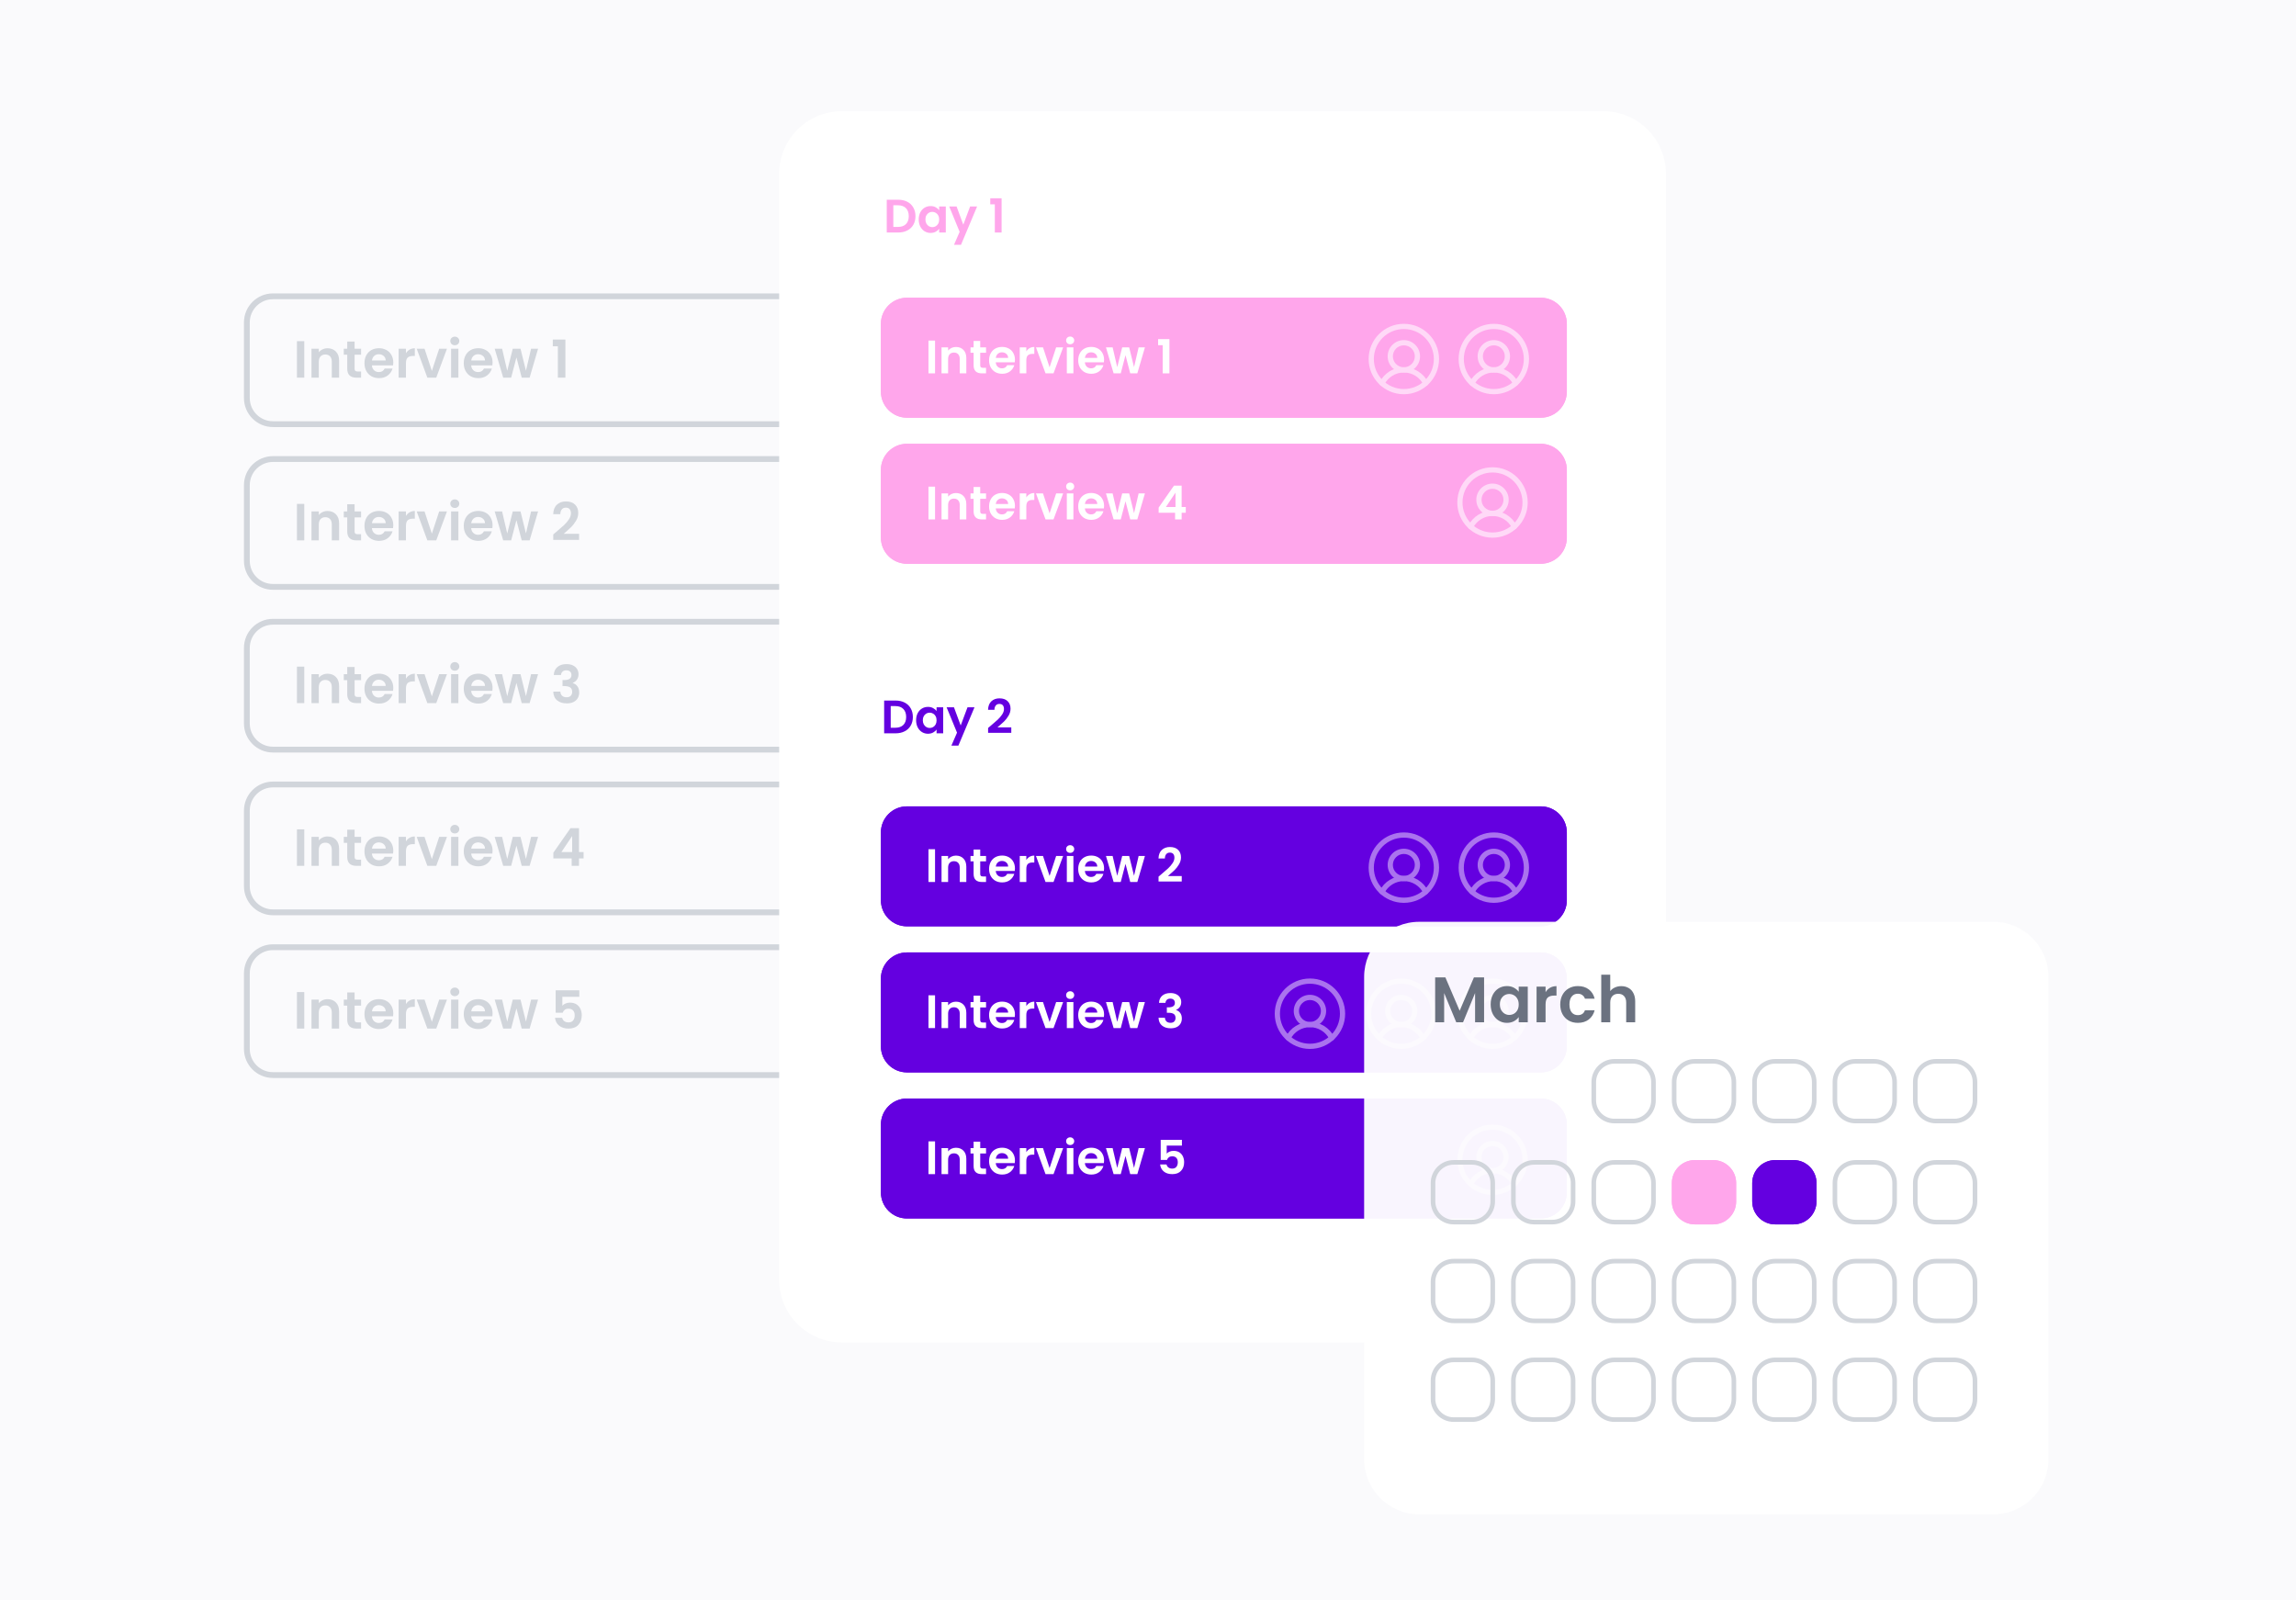 <svg width="640" height="446" viewBox="0 0 640 446" fill="none" xmlns="http://www.w3.org/2000/svg">
<g clip-path="url(#clip0_3907_33479)">
<rect width="640" height="446" fill="#FAFAFC"/>
<path fill-rule="evenodd" clip-rule="evenodd" d="M221.884 83.396H76.099C72.521 83.396 69.62 86.297 69.62 89.875V110.933C69.62 114.511 72.521 117.412 76.099 117.412H221.884C225.462 117.412 228.363 114.511 228.363 110.933V89.875C228.363 86.297 225.462 83.396 221.884 83.396ZM76.099 81.776C71.626 81.776 68 85.402 68 89.875V110.933C68 115.406 71.626 119.032 76.099 119.032H221.884C226.357 119.032 229.983 115.406 229.983 110.933V89.875C229.983 85.402 226.357 81.776 221.884 81.776H76.099Z" fill="#D1D5DB"/>
<path fill-rule="evenodd" clip-rule="evenodd" d="M221.884 128.752H76.099C72.521 128.752 69.62 131.653 69.62 135.231V156.289C69.62 159.868 72.521 162.769 76.099 162.769H221.884C225.462 162.769 228.363 159.868 228.363 156.289V135.231C228.363 131.653 225.462 128.752 221.884 128.752ZM76.099 127.132C71.626 127.132 68 130.758 68 135.231V156.289C68 160.762 71.626 164.388 76.099 164.388H221.884C226.357 164.388 229.983 160.762 229.983 156.289V135.231C229.983 130.758 226.357 127.132 221.884 127.132H76.099Z" fill="#D1D5DB"/>
<path fill-rule="evenodd" clip-rule="evenodd" d="M221.884 219.46H76.099C72.521 219.46 69.62 222.361 69.62 225.939V246.997C69.62 250.576 72.521 253.477 76.099 253.477H221.884C225.462 253.477 228.363 250.576 228.363 246.997V225.939C228.363 222.361 225.462 219.46 221.884 219.46ZM76.099 217.84C71.626 217.84 68 221.466 68 225.939V246.997C68 251.47 71.626 255.096 76.099 255.096H221.884C226.357 255.096 229.983 251.47 229.983 246.997V225.939C229.983 221.466 226.357 217.84 221.884 217.84H76.099Z" fill="#D1D5DB"/>
<path fill-rule="evenodd" clip-rule="evenodd" d="M221.884 174.105H76.099C72.521 174.105 69.62 177.006 69.62 180.585V201.642C69.62 205.221 72.521 208.122 76.099 208.122H221.884C225.462 208.122 228.363 205.221 228.363 201.642V180.585C228.363 177.006 225.462 174.105 221.884 174.105ZM76.099 172.486C71.626 172.486 68 176.112 68 180.585V201.642C68 206.116 71.626 209.742 76.099 209.742H221.884C226.357 209.742 229.983 206.116 229.983 201.642V180.585C229.983 176.112 226.357 172.486 221.884 172.486H76.099Z" fill="#D1D5DB"/>
<path fill-rule="evenodd" clip-rule="evenodd" d="M221.884 264.817H76.099C72.521 264.817 69.62 267.718 69.62 271.296V292.354C69.62 295.932 72.521 298.833 76.099 298.833H221.884C225.462 298.833 228.363 295.932 228.363 292.354V271.296C228.363 267.718 225.462 264.817 221.884 264.817ZM76.099 263.197C71.626 263.197 68 266.823 68 271.296V292.354C68 296.827 71.626 300.453 76.099 300.453H221.884C226.357 300.453 229.983 296.827 229.983 292.354V271.296C229.983 266.823 226.357 263.197 221.884 263.197H76.099Z" fill="#D1D5DB"/>
<path d="M84.812 140.442V150.618H82.772V140.442H84.812Z" fill="#D1D5DB"/>
<path d="M91.305 142.425C92.267 142.425 93.044 142.731 93.637 143.343C94.23 143.946 94.526 144.791 94.526 145.88V150.618H92.485V146.157C92.485 145.516 92.325 145.025 92.004 144.685C91.684 144.335 91.246 144.16 90.692 144.16C90.129 144.16 89.681 144.335 89.351 144.685C89.03 145.025 88.87 145.516 88.87 146.157V150.618H86.829V142.542H88.87V143.547C89.142 143.198 89.487 142.925 89.905 142.731C90.333 142.527 90.799 142.425 91.305 142.425Z" fill="#D1D5DB"/>
<path d="M98.844 144.218V148.125C98.844 148.397 98.907 148.596 99.033 148.723C99.169 148.839 99.393 148.898 99.704 148.898H100.651V150.618H99.368C97.648 150.618 96.788 149.782 96.788 148.11V144.218H95.826V142.542H96.788V140.544H98.844V142.542H100.651V144.218H98.844Z" fill="#D1D5DB"/>
<path d="M109.627 146.405C109.627 146.696 109.608 146.959 109.569 147.192H103.665C103.713 147.775 103.917 148.232 104.277 148.562C104.636 148.893 105.079 149.058 105.604 149.058C106.362 149.058 106.901 148.733 107.222 148.081H109.423C109.19 148.859 108.743 149.5 108.082 150.006C107.421 150.501 106.609 150.749 105.647 150.749C104.87 150.749 104.17 150.579 103.548 150.239C102.936 149.889 102.455 149.398 102.105 148.767C101.765 148.135 101.594 147.406 101.594 146.58C101.594 145.744 101.765 145.01 102.105 144.378C102.445 143.747 102.921 143.261 103.533 142.921C104.146 142.58 104.85 142.41 105.647 142.41C106.415 142.41 107.1 142.576 107.703 142.906C108.315 143.236 108.786 143.708 109.117 144.32C109.457 144.923 109.627 145.618 109.627 146.405ZM107.513 145.822C107.504 145.297 107.314 144.879 106.945 144.568C106.575 144.247 106.123 144.087 105.589 144.087C105.084 144.087 104.656 144.242 104.306 144.553C103.966 144.855 103.757 145.277 103.679 145.822H107.513Z" fill="#D1D5DB"/>
<path d="M113.158 143.795C113.42 143.368 113.76 143.032 114.178 142.789C114.606 142.546 115.092 142.425 115.636 142.425V144.568H115.097C114.455 144.568 113.969 144.719 113.639 145.02C113.318 145.321 113.158 145.846 113.158 146.594V150.618H111.117V142.542H113.158V143.795Z" fill="#D1D5DB"/>
<path d="M120.379 148.737L122.42 142.542H124.592L121.603 150.618H119.125L116.151 142.542H118.338L120.379 148.737Z" fill="#D1D5DB"/>
<path d="M126.773 141.579C126.414 141.579 126.112 141.468 125.869 141.244C125.636 141.011 125.519 140.724 125.519 140.384C125.519 140.044 125.636 139.762 125.869 139.538C126.112 139.305 126.414 139.188 126.773 139.188C127.133 139.188 127.429 139.305 127.662 139.538C127.905 139.762 128.027 140.044 128.027 140.384C128.027 140.724 127.905 141.011 127.662 141.244C127.429 141.468 127.133 141.579 126.773 141.579ZM127.779 142.542V150.618H125.738V142.542H127.779Z" fill="#D1D5DB"/>
<path d="M137.303 146.405C137.303 146.696 137.284 146.959 137.245 147.192H131.341C131.389 147.775 131.594 148.232 131.953 148.562C132.313 148.893 132.755 149.058 133.28 149.058C134.038 149.058 134.577 148.733 134.898 148.081H137.099C136.866 148.859 136.419 149.5 135.758 150.006C135.097 150.501 134.286 150.749 133.324 150.749C132.546 150.749 131.846 150.579 131.224 150.239C130.612 149.889 130.131 149.398 129.781 148.767C129.441 148.135 129.271 147.406 129.271 146.58C129.271 145.744 129.441 145.01 129.781 144.378C130.121 143.747 130.597 143.261 131.21 142.921C131.822 142.58 132.527 142.41 133.324 142.41C134.091 142.41 134.777 142.576 135.379 142.906C135.991 143.236 136.463 143.708 136.793 144.32C137.133 144.923 137.303 145.618 137.303 146.405ZM135.19 145.822C135.18 145.297 134.99 144.879 134.621 144.568C134.252 144.247 133.8 144.087 133.265 144.087C132.76 144.087 132.332 144.242 131.982 144.553C131.642 144.855 131.433 145.277 131.355 145.822H135.19Z" fill="#D1D5DB"/>
<path d="M149.989 142.542L147.628 150.618H145.426L143.954 144.976L142.482 150.618H140.266L137.889 142.542H139.959L141.388 148.694L142.933 142.542H145.091L146.607 148.679L148.036 142.542H149.989Z" fill="#D1D5DB"/>
<path d="M154.976 148.315C155.909 147.537 156.652 146.891 157.206 146.376C157.76 145.851 158.222 145.307 158.591 144.743C158.96 144.179 159.145 143.625 159.145 143.081C159.145 142.585 159.029 142.196 158.795 141.915C158.562 141.633 158.202 141.492 157.716 141.492C157.231 141.492 156.856 141.657 156.594 141.988C156.332 142.308 156.195 142.75 156.186 143.314H154.203C154.242 142.148 154.587 141.263 155.238 140.661C155.899 140.058 156.735 139.757 157.746 139.757C158.854 139.757 159.704 140.053 160.297 140.646C160.89 141.229 161.186 142.002 161.186 142.964C161.186 143.722 160.982 144.446 160.574 145.136C160.166 145.827 159.699 146.429 159.174 146.944C158.649 147.45 157.964 148.062 157.119 148.781H161.419V150.472H154.218V148.956L154.976 148.315Z" fill="#D1D5DB"/>
<path d="M84.812 231.155V241.331H82.772V231.155H84.812Z" fill="#D1D5DB"/>
<path d="M91.305 233.138C92.267 233.138 93.044 233.444 93.637 234.056C94.23 234.659 94.526 235.505 94.526 236.593V241.331H92.485V236.87C92.485 236.229 92.325 235.738 92.004 235.398C91.684 235.048 91.246 234.873 90.692 234.873C90.129 234.873 89.681 235.048 89.351 235.398C89.03 235.738 88.87 236.229 88.87 236.87V241.331H86.829V233.255H88.87V234.261C89.142 233.911 89.487 233.639 89.905 233.444C90.333 233.24 90.799 233.138 91.305 233.138Z" fill="#D1D5DB"/>
<path d="M98.844 234.931V238.838C98.844 239.11 98.907 239.31 99.033 239.436C99.169 239.553 99.393 239.611 99.704 239.611H100.651V241.331H99.368C97.648 241.331 96.788 240.495 96.788 238.824V234.931H95.826V233.255H96.788V231.257H98.844V233.255H100.651V234.931H98.844Z" fill="#D1D5DB"/>
<path d="M109.627 237.118C109.627 237.41 109.608 237.672 109.569 237.905H103.665C103.713 238.488 103.917 238.945 104.277 239.276C104.636 239.606 105.079 239.771 105.604 239.771C106.362 239.771 106.901 239.446 107.222 238.794H109.423C109.19 239.572 108.743 240.213 108.082 240.719C107.421 241.215 106.609 241.462 105.647 241.462C104.87 241.462 104.17 241.292 103.548 240.952C102.936 240.602 102.455 240.111 102.105 239.48C101.765 238.848 101.594 238.119 101.594 237.293C101.594 236.457 101.765 235.723 102.105 235.092C102.445 234.46 102.921 233.974 103.533 233.634C104.146 233.294 104.85 233.123 105.647 233.123C106.415 233.123 107.1 233.289 107.703 233.619C108.315 233.95 108.786 234.421 109.117 235.033C109.457 235.636 109.627 236.331 109.627 237.118ZM107.513 236.535C107.504 236.01 107.314 235.592 106.945 235.281C106.575 234.96 106.123 234.8 105.589 234.8C105.084 234.8 104.656 234.955 104.306 235.266C103.966 235.568 103.757 235.991 103.679 236.535H107.513Z" fill="#D1D5DB"/>
<path d="M113.158 234.508C113.42 234.081 113.76 233.745 114.178 233.502C114.606 233.26 115.092 233.138 115.636 233.138V235.281H115.097C114.455 235.281 113.969 235.432 113.639 235.733C113.318 236.034 113.158 236.559 113.158 237.307V241.331H111.117V233.255H113.158V234.508Z" fill="#D1D5DB"/>
<path d="M120.379 239.451L122.42 233.255H124.592L121.603 241.331H119.125L116.151 233.255H118.338L120.379 239.451Z" fill="#D1D5DB"/>
<path d="M126.773 232.292C126.414 232.292 126.112 232.181 125.869 231.957C125.636 231.724 125.519 231.437 125.519 231.097C125.519 230.757 125.636 230.475 125.869 230.251C126.112 230.018 126.414 229.902 126.773 229.902C127.133 229.902 127.429 230.018 127.662 230.251C127.905 230.475 128.027 230.757 128.027 231.097C128.027 231.437 127.905 231.724 127.662 231.957C127.429 232.181 127.133 232.292 126.773 232.292ZM127.779 233.255V241.331H125.738V233.255H127.779Z" fill="#D1D5DB"/>
<path d="M137.303 237.118C137.303 237.41 137.284 237.672 137.245 237.905H131.341C131.389 238.488 131.594 238.945 131.953 239.276C132.313 239.606 132.755 239.771 133.28 239.771C134.038 239.771 134.577 239.446 134.898 238.794H137.099C136.866 239.572 136.419 240.213 135.758 240.719C135.097 241.215 134.286 241.462 133.324 241.462C132.546 241.462 131.846 241.292 131.224 240.952C130.612 240.602 130.131 240.111 129.781 239.48C129.441 238.848 129.271 238.119 129.271 237.293C129.271 236.457 129.441 235.723 129.781 235.092C130.121 234.46 130.597 233.974 131.21 233.634C131.822 233.294 132.527 233.123 133.324 233.123C134.091 233.123 134.777 233.289 135.379 233.619C135.991 233.95 136.463 234.421 136.793 235.033C137.133 235.636 137.303 236.331 137.303 237.118ZM135.19 236.535C135.18 236.01 134.99 235.592 134.621 235.281C134.252 234.96 133.8 234.8 133.265 234.8C132.76 234.8 132.332 234.955 131.982 235.266C131.642 235.568 131.433 235.991 131.355 236.535H135.19Z" fill="#D1D5DB"/>
<path d="M149.989 233.255L147.628 241.331H145.426L143.954 235.689L142.482 241.331H140.266L137.889 233.255H139.959L141.388 239.407L142.933 233.255H145.091L146.607 239.392L148.036 233.255H149.989Z" fill="#D1D5DB"/>
<path d="M154.247 239.261V237.657L159.014 230.835H161.39V237.482H162.673V239.261H161.39V241.331H159.349V239.261H154.247ZM159.48 233.021L156.492 237.482H159.48V233.021Z" fill="#D1D5DB"/>
<path d="M84.812 95.088V105.263H82.772V95.088H84.812Z" fill="#D1D5DB"/>
<path d="M91.305 97.07C92.267 97.07 93.044 97.376 93.637 97.989C94.23 98.591 94.526 99.437 94.526 100.525V105.263H92.485V100.802C92.485 100.161 92.325 99.67 92.004 99.33C91.684 98.98 91.246 98.805 90.692 98.805C90.129 98.805 89.681 98.98 89.351 99.33C89.03 99.67 88.87 100.161 88.87 100.802V105.263H86.829V97.187H88.87V98.193C89.142 97.843 89.487 97.571 89.905 97.376C90.333 97.172 90.799 97.07 91.305 97.07Z" fill="#D1D5DB"/>
<path d="M98.844 98.864V102.771C98.844 103.043 98.907 103.242 99.033 103.368C99.169 103.485 99.393 103.543 99.704 103.543H100.651V105.263H99.368C97.648 105.263 96.788 104.428 96.788 102.756V98.864H95.826V97.187H96.788V95.19H98.844V97.187H100.651V98.864H98.844Z" fill="#D1D5DB"/>
<path d="M109.627 101.05C109.627 101.342 109.608 101.604 109.569 101.838H103.665C103.713 102.421 103.917 102.877 104.277 103.208C104.636 103.538 105.079 103.704 105.604 103.704C106.362 103.704 106.901 103.378 107.222 102.727H109.423C109.19 103.504 108.743 104.146 108.082 104.651C107.421 105.147 106.609 105.395 105.647 105.395C104.87 105.395 104.17 105.225 103.548 104.884C102.936 104.535 102.455 104.044 102.105 103.412C101.765 102.78 101.594 102.051 101.594 101.225C101.594 100.389 101.765 99.656 102.105 99.024C102.445 98.392 102.921 97.906 103.533 97.566C104.146 97.226 104.85 97.056 105.647 97.056C106.415 97.056 107.1 97.221 107.703 97.552C108.315 97.882 108.786 98.353 109.117 98.966C109.457 99.568 109.627 100.263 109.627 101.05ZM107.513 100.467C107.504 99.942 107.314 99.524 106.945 99.213C106.575 98.893 106.123 98.732 105.589 98.732C105.084 98.732 104.656 98.888 104.306 99.199C103.966 99.5 103.757 99.923 103.679 100.467H107.513Z" fill="#D1D5DB"/>
<path d="M113.158 98.441C113.42 98.013 113.76 97.678 114.178 97.435C114.606 97.192 115.092 97.07 115.636 97.07V99.213H115.097C114.455 99.213 113.969 99.364 113.639 99.665C113.318 99.967 113.158 100.491 113.158 101.24V105.263H111.117V97.187H113.158V98.441Z" fill="#D1D5DB"/>
<path d="M120.379 103.383L122.42 97.187H124.592L121.603 105.263H119.125L116.151 97.187H118.338L120.379 103.383Z" fill="#D1D5DB"/>
<path d="M126.773 96.225C126.414 96.225 126.112 96.113 125.869 95.889C125.636 95.656 125.519 95.37 125.519 95.029C125.519 94.689 125.636 94.407 125.869 94.184C126.112 93.951 126.414 93.834 126.773 93.834C127.133 93.834 127.429 93.951 127.662 94.184C127.905 94.407 128.027 94.689 128.027 95.029C128.027 95.37 127.905 95.656 127.662 95.889C127.429 96.113 127.133 96.225 126.773 96.225ZM127.779 97.187V105.263H125.738V97.187H127.779Z" fill="#D1D5DB"/>
<path d="M137.303 101.05C137.303 101.342 137.284 101.604 137.245 101.838H131.341C131.389 102.421 131.594 102.877 131.953 103.208C132.313 103.538 132.755 103.704 133.28 103.704C134.038 103.704 134.577 103.378 134.898 102.727H137.099C136.866 103.504 136.419 104.146 135.758 104.651C135.097 105.147 134.286 105.395 133.324 105.395C132.546 105.395 131.846 105.225 131.224 104.884C130.612 104.535 130.131 104.044 129.781 103.412C129.441 102.78 129.271 102.051 129.271 101.225C129.271 100.389 129.441 99.656 129.781 99.024C130.121 98.392 130.597 97.906 131.21 97.566C131.822 97.226 132.527 97.056 133.324 97.056C134.091 97.056 134.777 97.221 135.379 97.552C135.991 97.882 136.463 98.353 136.793 98.966C137.133 99.568 137.303 100.263 137.303 101.05ZM135.19 100.467C135.18 99.942 134.99 99.524 134.621 99.213C134.252 98.893 133.8 98.732 133.265 98.732C132.76 98.732 132.332 98.888 131.982 99.199C131.642 99.5 131.433 99.923 131.355 100.467H135.19Z" fill="#D1D5DB"/>
<path d="M149.989 97.187L147.628 105.263H145.426L143.954 99.622L142.482 105.263H140.266L137.889 97.187H139.959L141.388 103.339L142.933 97.187H145.091L146.607 103.325L148.036 97.187H149.989Z" fill="#D1D5DB"/>
<path d="M154.086 96.516V94.636H157.6V105.263H155.501V96.516H154.086Z" fill="#D1D5DB"/>
<path d="M84.812 185.799V195.975H82.772V185.799H84.812Z" fill="#D1D5DB"/>
<path d="M91.305 187.782C92.267 187.782 93.044 188.088 93.637 188.7C94.23 189.303 94.526 190.148 94.526 191.237V195.975H92.485V191.514C92.485 190.872 92.325 190.381 92.004 190.041C91.684 189.691 91.246 189.516 90.692 189.516C90.129 189.516 89.681 189.691 89.351 190.041C89.03 190.381 88.87 190.872 88.87 191.514V195.975H86.829V187.898H88.87V188.904C89.142 188.554 89.487 188.282 89.905 188.088C90.333 187.884 90.799 187.782 91.305 187.782Z" fill="#D1D5DB"/>
<path d="M98.844 189.575V193.482C98.844 193.754 98.907 193.953 99.033 194.079C99.169 194.196 99.393 194.254 99.704 194.254H100.651V195.975H99.368C97.648 195.975 96.788 195.139 96.788 193.467V189.575H95.826V187.898H96.788V185.901H98.844V187.898H100.651V189.575H98.844Z" fill="#D1D5DB"/>
<path d="M109.627 191.762C109.627 192.053 109.608 192.315 109.569 192.549H103.665C103.713 193.132 103.917 193.589 104.277 193.919C104.636 194.25 105.079 194.415 105.604 194.415C106.362 194.415 106.901 194.089 107.222 193.438H109.423C109.19 194.216 108.743 194.857 108.082 195.362C107.421 195.858 106.609 196.106 105.647 196.106C104.87 196.106 104.17 195.936 103.548 195.596C102.936 195.246 102.455 194.755 102.105 194.123C101.765 193.491 101.594 192.763 101.594 191.936C101.594 191.101 101.765 190.367 102.105 189.735C102.445 189.103 102.921 188.617 103.533 188.277C104.146 187.937 104.85 187.767 105.647 187.767C106.415 187.767 107.1 187.932 107.703 188.263C108.315 188.593 108.786 189.064 109.117 189.677C109.457 190.279 109.627 190.974 109.627 191.762ZM107.513 191.178C107.504 190.654 107.314 190.236 106.945 189.925C106.575 189.604 106.123 189.444 105.589 189.444C105.084 189.444 104.656 189.599 104.306 189.91C103.966 190.211 103.757 190.634 103.679 191.178H107.513Z" fill="#D1D5DB"/>
<path d="M113.158 189.152C113.42 188.724 113.76 188.389 114.178 188.146C114.606 187.903 115.092 187.782 115.636 187.782V189.925H115.097C114.455 189.925 113.969 190.075 113.639 190.377C113.318 190.678 113.158 191.203 113.158 191.951V195.975H111.117V187.898H113.158V189.152Z" fill="#D1D5DB"/>
<path d="M120.379 194.094L122.42 187.898H124.592L121.603 195.975H119.125L116.151 187.898H118.338L120.379 194.094Z" fill="#D1D5DB"/>
<path d="M126.773 186.936C126.414 186.936 126.112 186.824 125.869 186.601C125.636 186.367 125.519 186.081 125.519 185.741C125.519 185.4 125.636 185.119 125.869 184.895C126.112 184.662 126.414 184.545 126.773 184.545C127.133 184.545 127.429 184.662 127.662 184.895C127.905 185.119 128.027 185.4 128.027 185.741C128.027 186.081 127.905 186.367 127.662 186.601C127.429 186.824 127.133 186.936 126.773 186.936ZM127.779 187.898V195.975H125.738V187.898H127.779Z" fill="#D1D5DB"/>
<path d="M137.303 191.762C137.303 192.053 137.284 192.315 137.245 192.549H131.341C131.389 193.132 131.594 193.589 131.953 193.919C132.313 194.25 132.755 194.415 133.28 194.415C134.038 194.415 134.577 194.089 134.898 193.438H137.099C136.866 194.216 136.419 194.857 135.758 195.362C135.097 195.858 134.286 196.106 133.324 196.106C132.546 196.106 131.846 195.936 131.224 195.596C130.612 195.246 130.131 194.755 129.781 194.123C129.441 193.491 129.271 192.763 129.271 191.936C129.271 191.101 129.441 190.367 129.781 189.735C130.121 189.103 130.597 188.617 131.21 188.277C131.822 187.937 132.527 187.767 133.324 187.767C134.091 187.767 134.777 187.932 135.379 188.263C135.991 188.593 136.463 189.064 136.793 189.677C137.133 190.279 137.303 190.974 137.303 191.762ZM135.19 191.178C135.18 190.654 134.99 190.236 134.621 189.925C134.252 189.604 133.8 189.444 133.265 189.444C132.76 189.444 132.332 189.599 131.982 189.91C131.642 190.211 131.433 190.634 131.355 191.178H135.19Z" fill="#D1D5DB"/>
<path d="M149.989 187.898L147.628 195.975H145.426L143.954 190.333L142.482 195.975H140.266L137.889 187.898H139.959L141.388 194.05L142.933 187.898H145.091L146.607 194.036L148.036 187.898H149.989Z" fill="#D1D5DB"/>
<path d="M154.363 188.146C154.412 187.174 154.752 186.426 155.384 185.901C156.025 185.366 156.866 185.099 157.906 185.099C158.615 185.099 159.223 185.225 159.728 185.478C160.234 185.721 160.613 186.056 160.865 186.484C161.128 186.902 161.259 187.378 161.259 187.913C161.259 188.525 161.099 189.045 160.778 189.473C160.467 189.891 160.093 190.172 159.655 190.318V190.377C160.219 190.552 160.656 190.863 160.967 191.31C161.288 191.757 161.449 192.33 161.449 193.03C161.449 193.613 161.312 194.133 161.04 194.59C160.778 195.047 160.384 195.406 159.86 195.669C159.344 195.921 158.722 196.048 157.993 196.048C156.895 196.048 156.001 195.771 155.311 195.217C154.621 194.663 154.257 193.846 154.218 192.767H156.2C156.22 193.244 156.38 193.628 156.681 193.919C156.992 194.201 157.415 194.342 157.95 194.342C158.445 194.342 158.824 194.206 159.087 193.934C159.359 193.652 159.495 193.292 159.495 192.855C159.495 192.272 159.31 191.854 158.941 191.601C158.572 191.348 157.998 191.222 157.221 191.222H156.798V189.546H157.221C158.601 189.546 159.291 189.084 159.291 188.161C159.291 187.743 159.165 187.417 158.912 187.184C158.669 186.951 158.314 186.834 157.848 186.834C157.391 186.834 157.036 186.96 156.783 187.213C156.54 187.456 156.4 187.767 156.361 188.146H154.363Z" fill="#D1D5DB"/>
<path d="M84.812 276.508V286.684H82.772V276.508H84.812Z" fill="#D1D5DB"/>
<path d="M91.305 278.491C92.267 278.491 93.044 278.797 93.637 279.409C94.23 280.012 94.526 280.858 94.526 281.946V286.684H92.485V282.223C92.485 281.582 92.325 281.091 92.004 280.751C91.684 280.401 91.246 280.226 90.692 280.226C90.129 280.226 89.681 280.401 89.351 280.751C89.03 281.091 88.87 281.582 88.87 282.223V286.684H86.829V278.608H88.87V279.614C89.142 279.264 89.487 278.992 89.905 278.797C90.333 278.593 90.799 278.491 91.305 278.491Z" fill="#D1D5DB"/>
<path d="M98.844 280.284V284.191C98.844 284.463 98.907 284.663 99.033 284.789C99.169 284.906 99.393 284.964 99.704 284.964H100.651V286.684H99.368C97.648 286.684 96.788 285.848 96.788 284.177V280.284H95.826V278.608H96.788V276.61H98.844V278.608H100.651V280.284H98.844Z" fill="#D1D5DB"/>
<path d="M109.627 282.471C109.627 282.763 109.608 283.025 109.569 283.258H103.665C103.713 283.841 103.917 284.298 104.277 284.629C104.636 284.959 105.079 285.124 105.604 285.124C106.362 285.124 106.901 284.799 107.222 284.147H109.423C109.19 284.925 108.743 285.566 108.082 286.072C107.421 286.568 106.609 286.815 105.647 286.815C104.87 286.815 104.17 286.645 103.548 286.305C102.936 285.955 102.455 285.464 102.105 284.833C101.765 284.201 101.594 283.472 101.594 282.646C101.594 281.81 101.765 281.076 102.105 280.445C102.445 279.813 102.921 279.327 103.533 278.987C104.146 278.647 104.85 278.476 105.647 278.476C106.415 278.476 107.1 278.642 107.703 278.972C108.315 279.303 108.786 279.774 109.117 280.386C109.457 280.989 109.627 281.684 109.627 282.471ZM107.513 281.888C107.504 281.363 107.314 280.945 106.945 280.634C106.575 280.313 106.123 280.153 105.589 280.153C105.084 280.153 104.656 280.308 104.306 280.62C103.966 280.921 103.757 281.344 103.679 281.888H107.513Z" fill="#D1D5DB"/>
<path d="M113.158 279.861C113.42 279.434 113.76 279.098 114.178 278.856C114.606 278.613 115.092 278.491 115.636 278.491V280.634H115.097C114.455 280.634 113.969 280.785 113.639 281.086C113.318 281.387 113.158 281.912 113.158 282.66V286.684H111.117V278.608H113.158V279.861Z" fill="#D1D5DB"/>
<path d="M120.379 284.804L122.42 278.608H124.592L121.603 286.684H119.125L116.151 278.608H118.338L120.379 284.804Z" fill="#D1D5DB"/>
<path d="M126.773 277.646C126.414 277.646 126.112 277.534 125.869 277.31C125.636 277.077 125.519 276.79 125.519 276.45C125.519 276.11 125.636 275.828 125.869 275.605C126.112 275.371 126.414 275.255 126.773 275.255C127.133 275.255 127.429 275.371 127.662 275.605C127.905 275.828 128.027 276.11 128.027 276.45C128.027 276.79 127.905 277.077 127.662 277.31C127.429 277.534 127.133 277.646 126.773 277.646ZM127.779 278.608V286.684H125.738V278.608H127.779Z" fill="#D1D5DB"/>
<path d="M137.303 282.471C137.303 282.763 137.284 283.025 137.245 283.258H131.341C131.389 283.841 131.594 284.298 131.953 284.629C132.313 284.959 132.755 285.124 133.28 285.124C134.038 285.124 134.577 284.799 134.898 284.147H137.099C136.866 284.925 136.419 285.566 135.758 286.072C135.097 286.568 134.286 286.815 133.324 286.815C132.546 286.815 131.846 286.645 131.224 286.305C130.612 285.955 130.131 285.464 129.781 284.833C129.441 284.201 129.271 283.472 129.271 282.646C129.271 281.81 129.441 281.076 129.781 280.445C130.121 279.813 130.597 279.327 131.21 278.987C131.822 278.647 132.527 278.476 133.324 278.476C134.091 278.476 134.777 278.642 135.379 278.972C135.991 279.303 136.463 279.774 136.793 280.386C137.133 280.989 137.303 281.684 137.303 282.471ZM135.19 281.888C135.18 281.363 134.99 280.945 134.621 280.634C134.252 280.313 133.8 280.153 133.265 280.153C132.76 280.153 132.332 280.308 131.982 280.62C131.642 280.921 131.433 281.344 131.355 281.888H135.19Z" fill="#D1D5DB"/>
<path d="M149.989 278.608L147.628 286.684H145.426L143.954 281.042L142.482 286.684H140.266L137.889 278.608H139.959L141.388 284.76L142.933 278.608H145.091L146.607 284.745L148.036 278.608H149.989Z" fill="#D1D5DB"/>
<path d="M161.478 277.82H156.754V280.313C156.958 280.061 157.25 279.857 157.629 279.701C158.008 279.536 158.411 279.453 158.839 279.453C159.617 279.453 160.253 279.623 160.749 279.963C161.244 280.304 161.604 280.741 161.828 281.276C162.051 281.8 162.163 282.364 162.163 282.967C162.163 284.084 161.842 284.983 161.201 285.664C160.569 286.344 159.665 286.684 158.489 286.684C157.381 286.684 156.497 286.407 155.836 285.853C155.175 285.299 154.801 284.575 154.713 283.681H156.696C156.783 284.07 156.978 284.381 157.279 284.614C157.59 284.847 157.984 284.964 158.46 284.964C159.033 284.964 159.466 284.784 159.757 284.424C160.049 284.065 160.195 283.589 160.195 282.996C160.195 282.393 160.044 281.936 159.743 281.625C159.451 281.305 159.019 281.144 158.445 281.144C158.037 281.144 157.697 281.246 157.425 281.45C157.153 281.655 156.958 281.927 156.842 282.267H154.888V276.027H161.478V277.82Z" fill="#D1D5DB"/>
<g filter="url(#filter0_d_3907_33479)">
<path d="M217.191 44.448C217.191 34.812 225.003 27 234.64 27H446.926C456.562 27 464.374 34.812 464.374 44.448V352.7C464.374 362.336 456.562 370.148 446.926 370.148H234.64C225.003 370.148 217.191 362.336 217.191 352.7V44.448Z" fill="white"/>
</g>
<path d="M250.371 55.671C251.33 55.671 252.172 55.858 252.896 56.233C253.629 56.609 254.192 57.145 254.584 57.843C254.986 58.532 255.186 59.335 255.186 60.251C255.186 61.167 254.986 61.97 254.584 62.659C254.192 63.339 253.629 63.867 252.896 64.242C252.172 64.617 251.33 64.805 250.371 64.805H247.178V55.671H250.371ZM250.305 63.248C251.265 63.248 252.007 62.986 252.53 62.462C253.053 61.939 253.315 61.202 253.315 60.251C253.315 59.3 253.053 58.559 252.53 58.026C252.007 57.485 251.265 57.215 250.305 57.215H249.01V63.248H250.305Z" fill="#FFA6EB"/>
<path d="M256.087 61.154C256.087 60.421 256.231 59.771 256.519 59.204C256.815 58.637 257.212 58.201 257.709 57.895C258.215 57.59 258.778 57.437 259.398 57.437C259.938 57.437 260.41 57.547 260.811 57.765C261.221 57.983 261.548 58.258 261.792 58.589V57.555H263.637V64.805H261.792V63.745C261.557 64.085 261.23 64.369 260.811 64.596C260.401 64.814 259.925 64.923 259.384 64.923C258.774 64.923 258.215 64.766 257.709 64.452C257.212 64.138 256.815 63.697 256.519 63.13C256.231 62.554 256.087 61.895 256.087 61.154ZM261.792 61.18C261.792 60.735 261.705 60.356 261.531 60.042C261.356 59.719 261.121 59.474 260.824 59.309C260.527 59.134 260.209 59.047 259.869 59.047C259.528 59.047 259.214 59.13 258.926 59.296C258.639 59.461 258.403 59.706 258.22 60.029C258.045 60.343 257.958 60.718 257.958 61.154C257.958 61.59 258.045 61.974 258.22 62.306C258.403 62.628 258.639 62.877 258.926 63.051C259.223 63.226 259.537 63.313 259.869 63.313C260.209 63.313 260.527 63.23 260.824 63.065C261.121 62.89 261.356 62.646 261.531 62.332C261.705 62.009 261.792 61.625 261.792 61.18Z" fill="#FFA6EB"/>
<path d="M272.362 57.555L267.874 68.234H265.924L267.494 64.622L264.589 57.555H266.644L268.515 62.62L270.413 57.555H272.362Z" fill="#FFA6EB"/>
<path d="M276.036 56.953V55.265H279.19V64.805H277.306V56.953H276.036Z" fill="#FFA6EB"/>
<path d="M249.644 195.257C250.604 195.257 251.446 195.444 252.17 195.82C252.903 196.195 253.465 196.731 253.858 197.429C254.259 198.118 254.46 198.921 254.46 199.837C254.46 200.753 254.259 201.556 253.858 202.245C253.465 202.925 252.903 203.453 252.17 203.828C251.446 204.203 250.604 204.391 249.644 204.391H246.451V195.257H249.644ZM249.579 202.834C250.538 202.834 251.28 202.572 251.803 202.049C252.327 201.525 252.589 200.788 252.589 199.837C252.589 198.886 252.327 198.145 251.803 197.612C251.28 197.072 250.538 196.801 249.579 196.801H248.283V202.834H249.579Z" fill="#6400E0"/>
<path d="M255.36 200.74C255.36 200.007 255.504 199.357 255.792 198.79C256.089 198.223 256.486 197.787 256.983 197.482C257.489 197.176 258.052 197.024 258.671 197.024C259.212 197.024 259.683 197.133 260.084 197.351C260.494 197.569 260.821 197.844 261.066 198.175V197.141H262.911V204.391H261.066V203.331C260.83 203.671 260.503 203.955 260.084 204.182C259.674 204.4 259.199 204.509 258.658 204.509C258.047 204.509 257.489 204.352 256.983 204.038C256.486 203.724 256.089 203.283 255.792 202.716C255.504 202.14 255.36 201.482 255.36 200.74ZM261.066 200.766C261.066 200.321 260.978 199.942 260.804 199.628C260.63 199.305 260.394 199.061 260.097 198.895C259.801 198.72 259.482 198.633 259.142 198.633C258.802 198.633 258.488 198.716 258.2 198.882C257.912 199.048 257.676 199.292 257.493 199.615C257.319 199.929 257.231 200.304 257.231 200.74C257.231 201.176 257.319 201.56 257.493 201.892C257.676 202.214 257.912 202.463 258.2 202.637C258.496 202.812 258.811 202.899 259.142 202.899C259.482 202.899 259.801 202.816 260.097 202.651C260.394 202.476 260.63 202.232 260.804 201.918C260.978 201.595 261.066 201.211 261.066 200.766Z" fill="#6400E0"/>
<path d="M271.636 197.141L267.147 207.82H265.197L266.768 204.208L263.863 197.141H265.917L267.789 202.206L269.686 197.141H271.636Z" fill="#6400E0"/>
<path d="M276.108 202.323C276.946 201.625 277.613 201.045 278.11 200.583C278.608 200.112 279.022 199.623 279.353 199.117C279.685 198.611 279.851 198.114 279.851 197.625C279.851 197.181 279.746 196.832 279.537 196.579C279.327 196.326 279.004 196.199 278.568 196.199C278.132 196.199 277.796 196.347 277.561 196.644C277.325 196.932 277.203 197.329 277.194 197.835H275.414C275.449 196.788 275.759 195.994 276.344 195.453C276.937 194.912 277.687 194.642 278.594 194.642C279.589 194.642 280.352 194.908 280.884 195.44C281.417 195.964 281.683 196.657 281.683 197.521C281.683 198.201 281.5 198.851 281.133 199.471C280.767 200.09 280.348 200.631 279.877 201.093C279.406 201.547 278.791 202.097 278.032 202.742H281.892V204.26H275.428V202.899L276.108 202.323Z" fill="#6400E0"/>
<path d="M245.545 90.25C245.545 86.235 248.8 82.98 252.815 82.98H429.478C433.493 82.98 436.748 86.235 436.748 90.25V109.152C436.748 113.167 433.493 116.422 429.478 116.422H252.815C248.8 116.422 245.545 113.167 245.545 109.152V90.25Z" fill="#FFA6EB"/>
<path fill-rule="evenodd" clip-rule="evenodd" d="M429.478 84.434H252.815C249.603 84.434 246.999 87.038 246.999 90.25V109.152C246.999 112.364 249.603 114.968 252.815 114.968H429.478C432.69 114.968 435.294 112.364 435.294 109.152V90.25C435.294 87.038 432.69 84.434 429.478 84.434ZM252.815 82.98C248.8 82.98 245.545 86.235 245.545 90.25V109.152C245.545 113.167 248.8 116.422 252.815 116.422H429.478C433.493 116.422 436.748 113.167 436.748 109.152V90.25C436.748 86.235 433.493 82.98 429.478 82.98H252.815Z" fill="#FFA6EB"/>
<path d="M245.545 130.961C245.545 126.946 248.8 123.691 252.815 123.691H429.478C433.493 123.691 436.748 126.946 436.748 130.961V149.863C436.748 153.878 433.493 157.133 429.478 157.133H252.815C248.8 157.133 245.545 153.878 245.545 149.863V130.961Z" fill="#FFA6EB"/>
<path fill-rule="evenodd" clip-rule="evenodd" d="M429.478 125.145H252.815C249.603 125.145 246.999 127.749 246.999 130.961V149.863C246.999 153.075 249.603 155.679 252.815 155.679H429.478C432.69 155.679 435.294 153.075 435.294 149.863V130.961C435.294 127.749 432.69 125.145 429.478 125.145ZM252.815 123.691C248.8 123.691 245.545 126.946 245.545 130.961V149.863C245.545 153.878 248.8 157.133 252.815 157.133H429.478C433.493 157.133 436.748 153.878 436.748 149.863V130.961C436.748 126.946 433.493 123.691 429.478 123.691H252.815Z" fill="#FFA6EB"/>
<path d="M245.545 232.018C245.545 228.003 248.8 224.748 252.815 224.748H429.478C433.493 224.748 436.748 228.003 436.748 232.018V250.92C436.748 254.935 433.493 258.19 429.478 258.19H252.815C248.8 258.19 245.545 254.935 245.545 250.92V232.018Z" fill="#6400E0"/>
<path fill-rule="evenodd" clip-rule="evenodd" d="M429.478 226.202H252.815C249.603 226.202 246.999 228.806 246.999 232.018V250.92C246.999 254.132 249.603 256.736 252.815 256.736H429.478C432.69 256.736 435.294 254.132 435.294 250.92V232.018C435.294 228.806 432.69 226.202 429.478 226.202ZM252.815 224.748C248.8 224.748 245.545 228.003 245.545 232.018V250.92C245.545 254.935 248.8 258.19 252.815 258.19H429.478C433.493 258.19 436.748 254.935 436.748 250.92V232.018C436.748 228.003 433.493 224.748 429.478 224.748H252.815Z" fill="#6400E0"/>
<path d="M245.545 272.728C245.545 268.712 248.8 265.458 252.815 265.458H429.478C433.493 265.458 436.748 268.712 436.748 272.728V291.63C436.748 295.645 433.493 298.9 429.478 298.9H252.815C248.8 298.9 245.545 295.645 245.545 291.63V272.728Z" fill="#6400E0"/>
<path fill-rule="evenodd" clip-rule="evenodd" d="M429.478 266.912H252.815C249.603 266.912 246.999 269.515 246.999 272.728V291.63C246.999 294.842 249.603 297.446 252.815 297.446H429.478C432.69 297.446 435.294 294.842 435.294 291.63V272.728C435.294 269.515 432.69 266.912 429.478 266.912ZM252.815 265.458C248.8 265.458 245.545 268.712 245.545 272.728V291.63C245.545 295.645 248.8 298.9 252.815 298.9H429.478C433.493 298.9 436.748 295.645 436.748 291.63V272.728C436.748 268.712 433.493 265.458 429.478 265.458H252.815Z" fill="#6400E0"/>
<path d="M245.545 313.445C245.545 309.429 248.8 306.174 252.815 306.174H429.478C433.493 306.174 436.748 309.429 436.748 313.445V332.347C436.748 336.362 433.493 339.617 429.478 339.617H252.815C248.8 339.617 245.545 336.362 245.545 332.347V313.445Z" fill="#6400E0"/>
<path fill-rule="evenodd" clip-rule="evenodd" d="M429.478 307.628H252.815C249.603 307.628 246.999 310.232 246.999 313.445V332.347C246.999 335.559 249.603 338.163 252.815 338.163H429.478C432.69 338.163 435.294 335.559 435.294 332.347V313.445C435.294 310.232 432.69 307.628 429.478 307.628ZM252.815 306.174C248.8 306.174 245.545 309.429 245.545 313.445V332.347C245.545 336.362 248.8 339.617 252.815 339.617H429.478C433.493 339.617 436.748 336.362 436.748 332.347V313.445C436.748 309.429 433.493 306.174 429.478 306.174H252.815Z" fill="#6400E0"/>
<path d="M260.639 94.928V104.062H258.807V94.928H260.639Z" fill="white"/>
<path d="M266.466 96.708C267.33 96.708 268.028 96.983 268.56 97.532C269.092 98.073 269.358 98.832 269.358 99.809V104.062H267.526V100.058C267.526 99.482 267.382 99.042 267.094 98.736C266.806 98.422 266.414 98.265 265.917 98.265C265.411 98.265 265.009 98.422 264.713 98.736C264.425 99.042 264.281 99.482 264.281 100.058V104.062H262.449V96.812H264.281V97.716C264.525 97.401 264.835 97.157 265.21 96.983C265.594 96.799 266.013 96.708 266.466 96.708Z" fill="white"/>
<path d="M273.233 98.317V101.825C273.233 102.069 273.29 102.248 273.404 102.361C273.526 102.466 273.726 102.518 274.006 102.518H274.856V104.062H273.705C272.16 104.062 271.388 103.312 271.388 101.811V98.317H270.525V96.812H271.388V95.02H273.233V96.812H274.856V98.317H273.233Z" fill="white"/>
<path d="M282.913 100.28C282.913 100.542 282.896 100.778 282.861 100.987H277.561C277.605 101.51 277.788 101.921 278.111 102.217C278.433 102.514 278.83 102.662 279.301 102.662C279.982 102.662 280.466 102.37 280.754 101.785H282.73C282.521 102.483 282.119 103.059 281.526 103.513C280.933 103.958 280.204 104.18 279.341 104.18C278.643 104.18 278.015 104.027 277.456 103.722C276.907 103.408 276.475 102.967 276.161 102.4C275.855 101.833 275.703 101.179 275.703 100.437C275.703 99.687 275.855 99.028 276.161 98.461C276.466 97.894 276.894 97.458 277.443 97.153C277.993 96.847 278.625 96.695 279.341 96.695C280.03 96.695 280.645 96.843 281.186 97.14C281.736 97.436 282.159 97.859 282.455 98.409C282.761 98.95 282.913 99.574 282.913 100.28ZM281.016 99.757C281.007 99.286 280.837 98.911 280.505 98.632C280.174 98.344 279.768 98.2 279.288 98.2C278.835 98.2 278.451 98.339 278.137 98.618C277.831 98.889 277.644 99.268 277.574 99.757H281.016Z" fill="white"/>
<path d="M286.083 97.938C286.318 97.554 286.623 97.253 286.999 97.035C287.382 96.817 287.819 96.708 288.307 96.708V98.632H287.823C287.247 98.632 286.811 98.767 286.514 99.037C286.227 99.308 286.083 99.779 286.083 100.45V104.062H284.25V96.812H286.083V97.938Z" fill="white"/>
<path d="M292.564 102.374L294.396 96.812H296.346L293.663 104.062H291.439L288.769 96.812H290.732L292.564 102.374Z" fill="white"/>
<path d="M298.304 95.949C297.981 95.949 297.711 95.849 297.493 95.648C297.283 95.439 297.179 95.181 297.179 94.876C297.179 94.57 297.283 94.317 297.493 94.117C297.711 93.907 297.981 93.803 298.304 93.803C298.627 93.803 298.893 93.907 299.102 94.117C299.32 94.317 299.43 94.57 299.43 94.876C299.43 95.181 299.32 95.439 299.102 95.648C298.893 95.849 298.627 95.949 298.304 95.949ZM299.207 96.812V104.062H297.375V96.812H299.207Z" fill="white"/>
<path d="M307.756 100.28C307.756 100.542 307.739 100.778 307.704 100.987H302.404C302.448 101.51 302.631 101.921 302.954 102.217C303.277 102.514 303.674 102.662 304.145 102.662C304.825 102.662 305.309 102.37 305.597 101.785H307.573C307.364 102.483 306.963 103.059 306.369 103.513C305.776 103.958 305.048 104.18 304.184 104.18C303.486 104.18 302.858 104.027 302.3 103.722C301.75 103.408 301.318 102.967 301.004 102.4C300.699 101.833 300.546 101.179 300.546 100.437C300.546 99.687 300.699 99.028 301.004 98.461C301.309 97.894 301.737 97.458 302.286 97.153C302.836 96.847 303.469 96.695 304.184 96.695C304.873 96.695 305.488 96.843 306.029 97.14C306.579 97.436 307.002 97.859 307.298 98.409C307.604 98.95 307.756 99.574 307.756 100.28ZM305.859 99.757C305.85 99.286 305.68 98.911 305.349 98.632C305.017 98.344 304.611 98.2 304.132 98.2C303.678 98.2 303.294 98.339 302.98 98.618C302.675 98.889 302.487 99.268 302.417 99.757H305.859Z" fill="white"/>
<path d="M319.144 96.812L317.024 104.062H315.048L313.726 98.998L312.405 104.062H310.415L308.282 96.812H310.141L311.423 102.335L312.81 96.812H314.747L316.108 102.322L317.39 96.812H319.144Z" fill="white"/>
<path d="M322.821 96.211V94.522H325.975V104.062H324.091V96.211H322.821Z" fill="white"/>
<path d="M260.639 135.64V144.774H258.807V135.64H260.639Z" fill="white"/>
<path d="M266.466 137.419C267.33 137.419 268.028 137.694 268.56 138.244C269.092 138.785 269.358 139.544 269.358 140.521V144.774H267.526V140.769C267.526 140.194 267.382 139.753 267.094 139.448C266.806 139.134 266.414 138.977 265.917 138.977C265.411 138.977 265.009 139.134 264.713 139.448C264.425 139.753 264.281 140.194 264.281 140.769V144.774H262.449V137.524H264.281V138.427C264.525 138.113 264.835 137.869 265.21 137.694C265.594 137.511 266.013 137.419 266.466 137.419Z" fill="white"/>
<path d="M273.233 139.029V142.536C273.233 142.78 273.29 142.959 273.404 143.072C273.526 143.177 273.726 143.23 274.006 143.23H274.856V144.774H273.705C272.16 144.774 271.388 144.023 271.388 142.523V139.029H270.525V137.524H271.388V135.731H273.233V137.524H274.856V139.029H273.233Z" fill="white"/>
<path d="M282.913 140.992C282.913 141.254 282.896 141.489 282.861 141.698H277.561C277.605 142.222 277.788 142.632 278.111 142.929C278.433 143.225 278.83 143.373 279.301 143.373C279.982 143.373 280.466 143.081 280.754 142.497H282.73C282.521 143.195 282.119 143.77 281.526 144.224C280.933 144.669 280.204 144.891 279.341 144.891C278.643 144.891 278.015 144.739 277.456 144.433C276.907 144.119 276.475 143.679 276.161 143.112C275.855 142.545 275.703 141.89 275.703 141.149C275.703 140.399 275.855 139.74 276.161 139.173C276.466 138.606 276.894 138.17 277.443 137.864C277.993 137.559 278.625 137.406 279.341 137.406C280.03 137.406 280.645 137.555 281.186 137.851C281.736 138.148 282.159 138.571 282.455 139.12C282.761 139.661 282.913 140.285 282.913 140.992ZM281.016 140.468C281.007 139.997 280.837 139.622 280.505 139.343C280.174 139.055 279.768 138.911 279.288 138.911C278.835 138.911 278.451 139.051 278.137 139.33C277.831 139.6 277.644 139.98 277.574 140.468H281.016Z" fill="white"/>
<path d="M286.083 138.649C286.318 138.266 286.623 137.965 286.999 137.746C287.382 137.528 287.819 137.419 288.307 137.419V139.343H287.823C287.247 139.343 286.811 139.478 286.514 139.749C286.227 140.019 286.083 140.49 286.083 141.162V144.774H284.25V137.524H286.083V138.649Z" fill="white"/>
<path d="M292.564 143.086L294.396 137.524H296.346L293.663 144.774H291.439L288.769 137.524H290.732L292.564 143.086Z" fill="white"/>
<path d="M298.304 136.66C297.981 136.66 297.711 136.56 297.493 136.359C297.283 136.15 297.179 135.893 297.179 135.587C297.179 135.282 297.283 135.029 297.493 134.828C297.711 134.619 297.981 134.514 298.304 134.514C298.627 134.514 298.893 134.619 299.102 134.828C299.32 135.029 299.43 135.282 299.43 135.587C299.43 135.893 299.32 136.15 299.102 136.359C298.893 136.56 298.627 136.66 298.304 136.66ZM299.207 137.524V144.774H297.375V137.524H299.207Z" fill="white"/>
<path d="M307.756 140.992C307.756 141.254 307.739 141.489 307.704 141.698H302.404C302.448 142.222 302.631 142.632 302.954 142.929C303.277 143.225 303.674 143.373 304.145 143.373C304.825 143.373 305.309 143.081 305.597 142.497H307.573C307.364 143.195 306.963 143.77 306.369 144.224C305.776 144.669 305.048 144.891 304.184 144.891C303.486 144.891 302.858 144.739 302.3 144.433C301.75 144.119 301.318 143.679 301.004 143.112C300.699 142.545 300.546 141.89 300.546 141.149C300.546 140.399 300.699 139.74 301.004 139.173C301.309 138.606 301.737 138.17 302.286 137.864C302.836 137.559 303.469 137.406 304.184 137.406C304.873 137.406 305.488 137.555 306.029 137.851C306.579 138.148 307.002 138.571 307.298 139.12C307.604 139.661 307.756 140.285 307.756 140.992ZM305.859 140.468C305.85 139.997 305.68 139.622 305.349 139.343C305.017 139.055 304.611 138.911 304.132 138.911C303.678 138.911 303.294 139.051 302.98 139.33C302.675 139.6 302.487 139.98 302.417 140.468H305.859Z" fill="white"/>
<path d="M319.144 137.524L317.024 144.774H315.048L313.726 139.709L312.405 144.774H310.415L308.282 137.524H310.141L311.423 143.046L312.81 137.524H314.747L316.108 143.033L317.39 137.524H319.144Z" fill="white"/>
<path d="M322.965 142.915V141.476L327.245 135.352H329.378V141.319H330.529V142.915H329.378V144.774H327.546V142.915H322.965ZM327.663 137.315L324.981 141.319H327.663V137.315Z" fill="white"/>
<path d="M260.639 236.695V245.829H258.807V236.695H260.639Z" fill="white"/>
<path d="M266.466 238.474C267.33 238.474 268.028 238.749 268.56 239.299C269.092 239.84 269.358 240.599 269.358 241.576V245.829H267.526V241.824C267.526 241.248 267.382 240.808 267.094 240.503C266.806 240.188 266.414 240.031 265.917 240.031C265.411 240.031 265.009 240.188 264.713 240.503C264.425 240.808 264.281 241.248 264.281 241.824V245.829H262.449V238.579H264.281V239.482C264.525 239.168 264.835 238.924 265.21 238.749C265.594 238.566 266.013 238.474 266.466 238.474Z" fill="white"/>
<path d="M273.233 240.084V243.591C273.233 243.835 273.29 244.014 273.404 244.127C273.526 244.232 273.726 244.284 274.006 244.284H274.856V245.829H273.705C272.16 245.829 271.388 245.078 271.388 243.578V240.084H270.525V238.579H271.388V236.786H273.233V238.579H274.856V240.084H273.233Z" fill="white"/>
<path d="M282.913 242.047C282.913 242.308 282.896 242.544 282.861 242.753H277.561C277.605 243.277 277.788 243.687 278.111 243.983C278.433 244.28 278.83 244.428 279.301 244.428C279.982 244.428 280.466 244.136 280.754 243.552H282.73C282.521 244.25 282.119 244.825 281.526 245.279C280.933 245.724 280.204 245.946 279.341 245.946C278.643 245.946 278.015 245.794 277.456 245.488C276.907 245.174 276.475 244.734 276.161 244.167C275.855 243.6 275.703 242.945 275.703 242.204C275.703 241.453 275.855 240.795 276.161 240.228C276.466 239.661 276.894 239.224 277.443 238.919C277.993 238.614 278.625 238.461 279.341 238.461C280.03 238.461 280.645 238.609 281.186 238.906C281.736 239.203 282.159 239.626 282.455 240.175C282.761 240.716 282.913 241.34 282.913 242.047ZM281.016 241.523C281.007 241.052 280.837 240.677 280.505 240.398C280.174 240.11 279.768 239.966 279.288 239.966C278.835 239.966 278.451 240.106 278.137 240.385C277.831 240.655 277.644 241.035 277.574 241.523H281.016Z" fill="white"/>
<path d="M286.083 239.704C286.318 239.32 286.623 239.019 286.999 238.801C287.382 238.583 287.819 238.474 288.307 238.474V240.398H287.823C287.247 240.398 286.811 240.533 286.514 240.804C286.227 241.074 286.083 241.545 286.083 242.217V245.829H284.25V238.579H286.083V239.704Z" fill="white"/>
<path d="M292.564 244.141L294.396 238.579H296.346L293.663 245.829H291.439L288.769 238.579H290.732L292.564 244.141Z" fill="white"/>
<path d="M298.304 237.715C297.981 237.715 297.711 237.615 297.493 237.414C297.283 237.205 297.179 236.947 297.179 236.642C297.179 236.337 297.283 236.084 297.493 235.883C297.711 235.674 297.981 235.569 298.304 235.569C298.627 235.569 298.893 235.674 299.102 235.883C299.32 236.084 299.43 236.337 299.43 236.642C299.43 236.947 299.32 237.205 299.102 237.414C298.893 237.615 298.627 237.715 298.304 237.715ZM299.207 238.579V245.829H297.375V238.579H299.207Z" fill="white"/>
<path d="M307.756 242.047C307.756 242.308 307.739 242.544 307.704 242.753H302.404C302.448 243.277 302.631 243.687 302.954 243.983C303.277 244.28 303.674 244.428 304.145 244.428C304.825 244.428 305.309 244.136 305.597 243.552H307.573C307.364 244.25 306.963 244.825 306.369 245.279C305.776 245.724 305.048 245.946 304.184 245.946C303.486 245.946 302.858 245.794 302.3 245.488C301.75 245.174 301.318 244.734 301.004 244.167C300.699 243.6 300.546 242.945 300.546 242.204C300.546 241.453 300.699 240.795 301.004 240.228C301.309 239.661 301.737 239.224 302.286 238.919C302.836 238.614 303.469 238.461 304.184 238.461C304.873 238.461 305.488 238.609 306.029 238.906C306.579 239.203 307.002 239.626 307.298 240.175C307.604 240.716 307.756 241.34 307.756 242.047ZM305.859 241.523C305.85 241.052 305.68 240.677 305.349 240.398C305.017 240.11 304.611 239.966 304.132 239.966C303.678 239.966 303.294 240.106 302.98 240.385C302.675 240.655 302.487 241.035 302.417 241.523H305.859Z" fill="white"/>
<path d="M319.144 238.579L317.024 245.829H315.048L313.726 240.764L312.405 245.829H310.415L308.282 238.579H310.141L311.423 244.101L312.81 238.579H314.747L316.108 244.088L317.39 238.579H319.144Z" fill="white"/>
<path d="M323.62 243.761C324.457 243.063 325.125 242.483 325.622 242.021C326.119 241.549 326.534 241.061 326.865 240.555C327.197 240.049 327.362 239.552 327.362 239.063C327.362 238.618 327.258 238.269 327.048 238.016C326.839 237.763 326.516 237.637 326.08 237.637C325.644 237.637 325.308 237.785 325.072 238.082C324.837 238.37 324.715 238.766 324.706 239.272H322.926C322.961 238.226 323.271 237.432 323.855 236.891C324.449 236.35 325.199 236.079 326.106 236.079C327.101 236.079 327.864 236.346 328.396 236.878C328.928 237.401 329.194 238.095 329.194 238.958C329.194 239.639 329.011 240.289 328.645 240.908C328.278 241.528 327.86 242.069 327.389 242.531C326.917 242.985 326.302 243.534 325.543 244.18H329.404V245.698H322.939V244.337L323.62 243.761Z" fill="white"/>
<path d="M260.639 277.408V286.542H258.807V277.408H260.639Z" fill="white"/>
<path d="M266.466 279.187C267.33 279.187 268.028 279.462 268.56 280.012C269.092 280.553 269.358 281.312 269.358 282.289V286.542H267.526V282.537C267.526 281.962 267.382 281.521 267.094 281.216C266.806 280.902 266.414 280.745 265.917 280.745C265.411 280.745 265.009 280.902 264.713 281.216C264.425 281.521 264.281 281.962 264.281 282.537V286.542H262.449V279.292H264.281V280.195C264.525 279.881 264.835 279.637 265.21 279.462C265.594 279.279 266.013 279.187 266.466 279.187Z" fill="white"/>
<path d="M273.234 280.797V284.304C273.234 284.548 273.29 284.727 273.404 284.841C273.526 284.945 273.726 284.998 274.006 284.998H274.856V286.542H273.705C272.16 286.542 271.388 285.792 271.388 284.291V280.797H270.525V279.292H271.388V277.499H273.234V279.292H274.856V280.797H273.234Z" fill="white"/>
<path d="M282.913 282.76C282.913 283.022 282.896 283.257 282.861 283.467H277.561C277.605 283.99 277.788 284.4 278.111 284.697C278.433 284.993 278.83 285.142 279.301 285.142C279.982 285.142 280.466 284.849 280.754 284.265H282.73C282.521 284.963 282.119 285.539 281.526 285.992C280.933 286.437 280.204 286.66 279.341 286.66C278.643 286.66 278.015 286.507 277.456 286.202C276.907 285.887 276.475 285.447 276.161 284.88C275.855 284.313 275.703 283.658 275.703 282.917C275.703 282.167 275.855 281.508 276.161 280.941C276.466 280.374 276.894 279.938 277.443 279.632C277.993 279.327 278.625 279.174 279.341 279.174C280.03 279.174 280.645 279.323 281.186 279.619C281.736 279.916 282.159 280.339 282.455 280.889C282.761 281.429 282.913 282.053 282.913 282.76ZM281.016 282.236C281.007 281.765 280.837 281.39 280.505 281.111C280.174 280.823 279.768 280.679 279.288 280.679C278.835 280.679 278.451 280.819 278.137 281.098C277.831 281.368 277.644 281.748 277.574 282.236H281.016Z" fill="white"/>
<path d="M286.083 280.417C286.318 280.034 286.623 279.733 286.999 279.515C287.382 279.296 287.819 279.187 288.307 279.187V281.111H287.823C287.247 281.111 286.811 281.246 286.514 281.517C286.227 281.787 286.083 282.258 286.083 282.93V286.542H284.251V279.292H286.083V280.417Z" fill="white"/>
<path d="M292.564 284.854L294.396 279.292H296.346L293.663 286.542H291.439L288.769 279.292H290.732L292.564 284.854Z" fill="white"/>
<path d="M298.304 278.428C297.981 278.428 297.711 278.328 297.493 278.127C297.283 277.918 297.179 277.661 297.179 277.355C297.179 277.05 297.283 276.797 297.493 276.596C297.711 276.387 297.981 276.282 298.304 276.282C298.627 276.282 298.893 276.387 299.102 276.596C299.32 276.797 299.43 277.05 299.43 277.355C299.43 277.661 299.32 277.918 299.102 278.127C298.893 278.328 298.627 278.428 298.304 278.428ZM299.207 279.292V286.542H297.375V279.292H299.207Z" fill="white"/>
<path d="M307.756 282.76C307.756 283.022 307.739 283.257 307.704 283.467H302.404C302.448 283.99 302.631 284.4 302.954 284.697C303.277 284.993 303.674 285.142 304.145 285.142C304.825 285.142 305.309 284.849 305.597 284.265H307.573C307.364 284.963 306.963 285.539 306.369 285.992C305.776 286.437 305.048 286.66 304.184 286.66C303.486 286.66 302.858 286.507 302.3 286.202C301.75 285.887 301.318 285.447 301.004 284.88C300.699 284.313 300.546 283.658 300.546 282.917C300.546 282.167 300.699 281.508 301.004 280.941C301.309 280.374 301.737 279.938 302.286 279.632C302.836 279.327 303.469 279.174 304.184 279.174C304.873 279.174 305.488 279.323 306.029 279.619C306.579 279.916 307.002 280.339 307.298 280.889C307.604 281.429 307.756 282.053 307.756 282.76ZM305.859 282.236C305.85 281.765 305.68 281.39 305.349 281.111C305.017 280.823 304.611 280.679 304.132 280.679C303.678 280.679 303.294 280.819 302.98 281.098C302.675 281.368 302.487 281.748 302.417 282.236H305.859Z" fill="white"/>
<path d="M319.144 279.292L317.024 286.542H315.048L313.726 281.477L312.405 286.542H310.415L308.282 279.292H310.141L311.423 284.814L312.81 279.292H314.747L316.108 284.801L317.39 279.292H319.144Z" fill="white"/>
<path d="M323.07 279.515C323.114 278.642 323.419 277.97 323.986 277.499C324.562 277.019 325.317 276.78 326.25 276.78C326.887 276.78 327.432 276.893 327.886 277.12C328.34 277.338 328.68 277.639 328.907 278.023C329.142 278.398 329.26 278.825 329.26 279.305C329.26 279.855 329.116 280.321 328.828 280.705C328.549 281.08 328.213 281.333 327.82 281.464V281.517C328.326 281.674 328.719 281.953 328.998 282.354C329.286 282.756 329.43 283.27 329.43 283.898C329.43 284.422 329.308 284.889 329.064 285.299C328.828 285.709 328.475 286.031 328.004 286.267C327.541 286.494 326.983 286.607 326.329 286.607C325.343 286.607 324.54 286.359 323.921 285.861C323.301 285.364 322.974 284.631 322.939 283.663H324.719C324.736 284.09 324.88 284.435 325.151 284.697C325.43 284.95 325.81 285.076 326.289 285.076C326.734 285.076 327.075 284.954 327.31 284.71C327.554 284.457 327.676 284.134 327.676 283.741C327.676 283.218 327.511 282.843 327.179 282.616C326.848 282.389 326.333 282.276 325.635 282.276H325.256V280.771H325.635C326.874 280.771 327.493 280.356 327.493 279.528C327.493 279.152 327.38 278.86 327.153 278.651C326.935 278.441 326.616 278.337 326.198 278.337C325.788 278.337 325.469 278.45 325.242 278.677C325.024 278.895 324.898 279.174 324.863 279.515H323.07Z" fill="white"/>
<path d="M260.639 318.121V327.255H258.807V318.121H260.639Z" fill="white"/>
<path d="M266.466 319.901C267.33 319.901 268.028 320.176 268.56 320.725C269.092 321.266 269.358 322.025 269.358 323.002V327.255H267.526V323.251C267.526 322.675 267.382 322.234 267.094 321.929C266.806 321.615 266.414 321.458 265.917 321.458C265.411 321.458 265.009 321.615 264.713 321.929C264.425 322.234 264.281 322.675 264.281 323.251V327.255H262.449V320.005H264.281V320.908C264.525 320.594 264.835 320.35 265.21 320.176C265.594 319.992 266.013 319.901 266.466 319.901Z" fill="white"/>
<path d="M273.234 321.51V325.017C273.234 325.262 273.29 325.441 273.404 325.554C273.526 325.659 273.726 325.711 274.006 325.711H274.856V327.255H273.705C272.16 327.255 271.388 326.505 271.388 325.004V321.51H270.525V320.005H271.388V318.213H273.234V320.005H274.856V321.51H273.234Z" fill="white"/>
<path d="M282.913 323.473C282.913 323.735 282.896 323.971 282.861 324.18H277.561C277.605 324.703 277.788 325.113 278.111 325.41C278.433 325.707 278.83 325.855 279.301 325.855C279.982 325.855 280.466 325.563 280.754 324.978H282.73C282.521 325.676 282.119 326.252 281.526 326.706C280.933 327.15 280.204 327.373 279.341 327.373C278.643 327.373 278.015 327.22 277.456 326.915C276.907 326.601 276.475 326.16 276.161 325.593C275.855 325.026 275.703 324.372 275.703 323.63C275.703 322.88 275.855 322.221 276.161 321.654C276.466 321.087 276.894 320.651 277.443 320.346C277.993 320.04 278.625 319.888 279.341 319.888C280.03 319.888 280.645 320.036 281.186 320.333C281.736 320.629 282.159 321.052 282.455 321.602C282.761 322.143 282.913 322.767 282.913 323.473ZM281.016 322.95C281.007 322.479 280.837 322.104 280.505 321.824C280.174 321.537 279.768 321.393 279.288 321.393C278.835 321.393 278.451 321.532 278.137 321.811C277.831 322.082 277.644 322.461 277.574 322.95H281.016Z" fill="white"/>
<path d="M286.083 321.131C286.318 320.747 286.623 320.446 286.999 320.228C287.382 320.01 287.819 319.901 288.307 319.901V321.824H287.823C287.247 321.824 286.811 321.96 286.514 322.23C286.227 322.501 286.083 322.972 286.083 323.643V327.255H284.251V320.005H286.083V321.131Z" fill="white"/>
<path d="M292.564 325.567L294.396 320.005H296.346L293.663 327.255H291.439L288.769 320.005H290.732L292.564 325.567Z" fill="white"/>
<path d="M298.304 319.142C297.981 319.142 297.711 319.041 297.493 318.841C297.283 318.631 297.179 318.374 297.179 318.069C297.179 317.763 297.283 317.51 297.493 317.31C297.711 317.1 297.981 316.996 298.304 316.996C298.627 316.996 298.893 317.1 299.102 317.31C299.32 317.51 299.43 317.763 299.43 318.069C299.43 318.374 299.32 318.631 299.102 318.841C298.893 319.041 298.627 319.142 298.304 319.142ZM299.207 320.005V327.255H297.375V320.005H299.207Z" fill="white"/>
<path d="M307.757 323.473C307.757 323.735 307.739 323.971 307.704 324.18H302.404C302.448 324.703 302.631 325.113 302.954 325.41C303.277 325.707 303.674 325.855 304.145 325.855C304.825 325.855 305.309 325.563 305.597 324.978H307.573C307.364 325.676 306.963 326.252 306.369 326.706C305.776 327.15 305.048 327.373 304.184 327.373C303.486 327.373 302.858 327.22 302.3 326.915C301.75 326.601 301.318 326.16 301.004 325.593C300.699 325.026 300.546 324.372 300.546 323.63C300.546 322.88 300.699 322.221 301.004 321.654C301.309 321.087 301.737 320.651 302.286 320.346C302.836 320.04 303.469 319.888 304.184 319.888C304.873 319.888 305.488 320.036 306.029 320.333C306.579 320.629 307.002 321.052 307.298 321.602C307.604 322.143 307.757 322.767 307.757 323.473ZM305.859 322.95C305.85 322.479 305.68 322.104 305.349 321.824C305.017 321.537 304.611 321.393 304.132 321.393C303.678 321.393 303.294 321.532 302.98 321.811C302.675 322.082 302.487 322.461 302.417 322.95H305.859Z" fill="white"/>
<path d="M319.144 320.005L317.024 327.255H315.048L313.726 322.191L312.405 327.255H310.415L308.282 320.005H310.141L311.423 325.528L312.81 320.005H314.747L316.108 325.515L317.39 320.005H319.144Z" fill="white"/>
<path d="M329.456 319.299H325.216V321.537C325.399 321.31 325.661 321.126 326.001 320.987C326.342 320.839 326.704 320.764 327.088 320.764C327.786 320.764 328.357 320.917 328.802 321.222C329.247 321.528 329.57 321.92 329.77 322.4C329.971 322.871 330.071 323.377 330.071 323.918C330.071 324.921 329.783 325.728 329.208 326.339C328.64 326.95 327.829 327.255 326.774 327.255C325.779 327.255 324.985 327.007 324.392 326.509C323.799 326.012 323.463 325.362 323.384 324.559H325.164C325.242 324.908 325.417 325.188 325.687 325.397C325.967 325.606 326.32 325.711 326.747 325.711C327.262 325.711 327.65 325.55 327.912 325.227C328.174 324.904 328.305 324.477 328.305 323.944C328.305 323.403 328.169 322.993 327.899 322.714C327.637 322.426 327.249 322.282 326.734 322.282C326.368 322.282 326.063 322.374 325.818 322.557C325.574 322.74 325.399 322.985 325.295 323.29H323.541V317.689H329.456V319.299Z" fill="white"/>
<path fill-rule="evenodd" clip-rule="evenodd" d="M416.029 314.894C411.412 314.894 407.669 318.637 407.669 323.255C407.669 327.872 411.412 331.615 416.029 331.615C420.647 331.615 424.39 327.872 424.39 323.255C424.39 318.637 420.647 314.894 416.029 314.894ZM406.215 323.255C406.215 317.834 410.609 313.44 416.029 313.44C421.45 313.44 425.844 317.834 425.844 323.255C425.844 328.675 421.45 333.069 416.029 333.069C410.609 333.069 406.215 328.675 406.215 323.255Z" fill="#AA73EE"/>
<path fill-rule="evenodd" clip-rule="evenodd" d="M416.029 319.438C414.339 319.438 412.97 320.807 412.97 322.497C412.97 324.187 414.339 325.557 416.029 325.557C417.719 325.557 419.089 324.187 419.089 322.497C419.089 320.807 417.719 319.438 416.029 319.438ZM411.516 322.497C411.516 320.004 413.536 317.984 416.029 317.984C418.522 317.984 420.543 320.004 420.543 322.497C420.543 324.99 418.522 327.011 416.029 327.011C413.536 327.011 411.516 324.99 411.516 322.497Z" fill="#AA73EE"/>
<path fill-rule="evenodd" clip-rule="evenodd" d="M416.029 327.01C414.905 327.01 413.803 327.321 412.845 327.908C411.886 328.496 411.109 329.338 410.6 330.34C410.418 330.697 409.98 330.84 409.622 330.658C409.264 330.476 409.122 330.038 409.304 329.68C409.935 328.439 410.897 327.397 412.084 326.669C413.271 325.941 414.637 325.556 416.029 325.556C417.422 325.556 418.787 325.941 419.974 326.669C421.161 327.397 422.123 328.439 422.755 329.68C422.937 330.038 422.794 330.476 422.436 330.658C422.078 330.84 421.641 330.697 421.459 330.34C420.949 329.338 420.172 328.496 419.214 327.908C418.255 327.321 417.153 327.01 416.029 327.01Z" fill="#AA73EE"/>
<path fill-rule="evenodd" clip-rule="evenodd" d="M416.029 131.694C411.412 131.694 407.669 135.437 407.669 140.054C407.669 144.672 411.412 148.415 416.029 148.415C420.647 148.415 424.39 144.672 424.39 140.054C424.39 135.437 420.647 131.694 416.029 131.694ZM406.215 140.054C406.215 134.634 410.609 130.24 416.029 130.24C421.45 130.24 425.844 134.634 425.844 140.054C425.844 145.475 421.45 149.869 416.029 149.869C410.609 149.869 406.215 145.475 406.215 140.054Z" fill="#FFD9F7"/>
<path fill-rule="evenodd" clip-rule="evenodd" d="M416.029 136.237C414.339 136.237 412.97 137.607 412.97 139.296C412.97 140.986 414.339 142.356 416.029 142.356C417.719 142.356 419.089 140.986 419.089 139.296C419.089 137.607 417.719 136.237 416.029 136.237ZM411.516 139.296C411.516 136.804 413.536 134.783 416.029 134.783C418.522 134.783 420.543 136.804 420.543 139.296C420.543 141.789 418.522 143.81 416.029 143.81C413.536 143.81 411.516 141.789 411.516 139.296Z" fill="#FFD9F7"/>
<path fill-rule="evenodd" clip-rule="evenodd" d="M416.027 143.809C414.903 143.809 413.801 144.121 412.843 144.708C411.884 145.296 411.107 146.137 410.598 147.139C410.416 147.497 409.978 147.64 409.62 147.458C409.262 147.276 409.12 146.838 409.302 146.48C409.933 145.239 410.895 144.197 412.082 143.469C413.269 142.741 414.635 142.355 416.027 142.355C417.42 142.355 418.785 142.741 419.972 143.469C421.159 144.197 422.121 145.239 422.753 146.48C422.935 146.838 422.792 147.276 422.434 147.458C422.076 147.64 421.639 147.497 421.457 147.139C420.947 146.137 420.17 145.296 419.212 144.708C418.254 144.121 417.151 143.809 416.027 143.809Z" fill="#FFD9F7"/>
<path fill-rule="evenodd" clip-rule="evenodd" d="M416.399 91.707C411.781 91.707 408.038 95.45 408.038 100.067C408.038 104.685 411.781 108.428 416.399 108.428C421.016 108.428 424.759 104.685 424.759 100.067C424.759 95.45 421.016 91.707 416.399 91.707ZM406.584 100.067C406.584 94.647 410.978 90.253 416.399 90.253C421.819 90.253 426.213 94.647 426.213 100.067C426.213 105.488 421.819 109.882 416.399 109.882C410.978 109.882 406.584 105.488 406.584 100.067Z" fill="#FFD9F7"/>
<path fill-rule="evenodd" clip-rule="evenodd" d="M416.398 96.25C414.709 96.25 413.339 97.62 413.339 99.31C413.339 100.999 414.709 102.369 416.398 102.369C418.088 102.369 419.458 100.999 419.458 99.31C419.458 97.62 418.088 96.25 416.398 96.25ZM411.885 99.31C411.885 96.817 413.906 94.796 416.398 94.796C418.891 94.796 420.912 96.817 420.912 99.31C420.912 101.802 418.891 103.823 416.398 103.823C413.906 103.823 411.885 101.802 411.885 99.31Z" fill="#FFD9F7"/>
<path fill-rule="evenodd" clip-rule="evenodd" d="M416.396 103.822C415.272 103.822 414.17 104.133 413.212 104.721C412.254 105.309 411.477 106.15 410.967 107.152C410.785 107.51 410.347 107.653 409.989 107.471C409.631 107.289 409.489 106.851 409.671 106.493C410.302 105.252 411.265 104.21 412.452 103.482C413.639 102.754 415.004 102.368 416.396 102.368C417.789 102.368 419.154 102.754 420.341 103.482C421.528 104.21 422.491 105.252 423.122 106.493C423.304 106.851 423.161 107.289 422.803 107.471C422.445 107.653 422.008 107.51 421.826 107.152C421.316 106.15 420.539 105.309 419.581 104.721C418.623 104.133 417.52 103.822 416.396 103.822Z" fill="#FFD9F7"/>
<path fill-rule="evenodd" clip-rule="evenodd" d="M391.317 91.707C386.699 91.707 382.956 95.45 382.956 100.067C382.956 104.685 386.699 108.428 391.317 108.428C395.934 108.428 399.677 104.685 399.677 100.067C399.677 95.45 395.934 91.707 391.317 91.707ZM381.502 100.067C381.502 94.647 385.896 90.253 391.317 90.253C396.737 90.253 401.131 94.647 401.131 100.067C401.131 105.488 396.737 109.882 391.317 109.882C385.896 109.882 381.502 105.488 381.502 100.067Z" fill="#FFD9F7"/>
<path fill-rule="evenodd" clip-rule="evenodd" d="M391.316 96.25C389.627 96.25 388.257 97.62 388.257 99.31C388.257 100.999 389.627 102.369 391.316 102.369C393.006 102.369 394.376 100.999 394.376 99.31C394.376 97.62 393.006 96.25 391.316 96.25ZM386.803 99.31C386.803 96.817 388.824 94.796 391.316 94.796C393.809 94.796 395.83 96.817 395.83 99.31C395.83 101.802 393.809 103.823 391.316 103.823C388.824 103.823 386.803 101.802 386.803 99.31Z" fill="#FFD9F7"/>
<path fill-rule="evenodd" clip-rule="evenodd" d="M391.316 103.822C390.192 103.822 389.09 104.133 388.132 104.721C387.173 105.309 386.397 106.15 385.887 107.152C385.705 107.51 385.267 107.652 384.909 107.47C384.551 107.288 384.409 106.851 384.591 106.493C385.222 105.252 386.185 104.209 387.372 103.481C388.559 102.753 389.924 102.368 391.316 102.368C392.709 102.368 394.074 102.753 395.261 103.481C396.448 104.209 397.41 105.252 398.042 106.493C398.224 106.851 398.081 107.288 397.723 107.47C397.365 107.652 396.928 107.51 396.746 107.152C396.236 106.15 395.459 105.309 394.501 104.721C393.543 104.133 392.44 103.822 391.316 103.822Z" fill="#FFD9F7"/>
<path fill-rule="evenodd" clip-rule="evenodd" d="M416.399 233.468C411.781 233.468 408.038 237.211 408.038 241.829C408.038 246.446 411.781 250.189 416.399 250.189C421.016 250.189 424.759 246.446 424.759 241.829C424.759 237.211 421.016 233.468 416.399 233.468ZM406.584 241.829C406.584 236.408 410.978 232.014 416.399 232.014C421.819 232.014 426.213 236.408 426.213 241.829C426.213 247.249 421.819 251.643 416.399 251.643C410.978 251.643 406.584 247.249 406.584 241.829Z" fill="#AA73EE"/>
<path fill-rule="evenodd" clip-rule="evenodd" d="M416.398 238.011C414.709 238.011 413.339 239.381 413.339 241.071C413.339 242.761 414.709 244.13 416.398 244.13C418.088 244.13 419.458 242.761 419.458 241.071C419.458 239.381 418.088 238.011 416.398 238.011ZM411.885 241.071C411.885 238.578 413.906 236.557 416.398 236.557C418.891 236.557 420.912 238.578 420.912 241.071C420.912 243.564 418.891 245.584 416.398 245.584C413.906 245.584 411.885 243.564 411.885 241.071Z" fill="#AA73EE"/>
<path fill-rule="evenodd" clip-rule="evenodd" d="M416.396 245.584C415.272 245.584 414.17 245.895 413.212 246.482C412.254 247.07 411.477 247.912 410.967 248.913C410.785 249.271 410.347 249.414 409.989 249.232C409.631 249.05 409.489 248.612 409.671 248.254C410.302 247.013 411.265 245.971 412.452 245.243C413.639 244.515 415.004 244.13 416.396 244.13C417.789 244.13 419.154 244.515 420.341 245.243C421.528 245.971 422.491 247.013 423.122 248.254C423.304 248.612 423.161 249.05 422.803 249.232C422.445 249.414 422.008 249.271 421.826 248.913C421.316 247.911 420.539 247.07 419.581 246.482C418.623 245.895 417.52 245.584 416.396 245.584Z" fill="#AA73EE"/>
<path fill-rule="evenodd" clip-rule="evenodd" d="M391.317 233.468C386.699 233.468 382.956 237.211 382.956 241.829C382.956 246.446 386.699 250.189 391.317 250.189C395.934 250.189 399.677 246.446 399.677 241.829C399.677 237.211 395.934 233.468 391.317 233.468ZM381.502 241.829C381.502 236.408 385.896 232.014 391.317 232.014C396.737 232.014 401.131 236.408 401.131 241.829C401.131 247.249 396.737 251.643 391.317 251.643C385.896 251.643 381.502 247.249 381.502 241.829Z" fill="#AA73EE"/>
<path fill-rule="evenodd" clip-rule="evenodd" d="M391.316 238.011C389.627 238.011 388.257 239.381 388.257 241.071C388.257 242.761 389.627 244.13 391.316 244.13C393.006 244.13 394.376 242.761 394.376 241.071C394.376 239.381 393.006 238.011 391.316 238.011ZM386.803 241.071C386.803 238.578 388.824 236.557 391.316 236.557C393.809 236.557 395.83 238.578 395.83 241.071C395.83 243.564 393.809 245.584 391.316 245.584C388.824 245.584 386.803 243.564 386.803 241.071Z" fill="#AA73EE"/>
<path fill-rule="evenodd" clip-rule="evenodd" d="M391.316 245.583C390.192 245.583 389.09 245.894 388.132 246.482C387.173 247.07 386.397 247.911 385.887 248.913C385.705 249.271 385.267 249.414 384.909 249.232C384.551 249.05 384.409 248.612 384.591 248.254C385.222 247.013 386.185 245.971 387.372 245.243C388.559 244.515 389.924 244.129 391.316 244.129C392.709 244.129 394.074 244.515 395.261 245.243C396.448 245.971 397.41 247.013 398.042 248.254C398.224 248.612 398.081 249.05 397.723 249.232C397.365 249.414 396.928 249.271 396.746 248.913C396.236 247.911 395.459 247.07 394.501 246.482C393.543 245.894 392.44 245.583 391.316 245.583Z" fill="#AA73EE"/>
<path fill-rule="evenodd" clip-rule="evenodd" d="M416.029 274.183C411.412 274.183 407.669 277.926 407.669 282.543C407.669 287.161 411.412 290.904 416.029 290.904C420.647 290.904 424.39 287.161 424.39 282.543C424.39 277.926 420.647 274.183 416.029 274.183ZM406.215 282.543C406.215 277.123 410.609 272.729 416.029 272.729C421.45 272.729 425.844 277.123 425.844 282.543C425.844 287.964 421.45 292.358 416.029 292.358C410.609 292.358 406.215 287.964 406.215 282.543Z" fill="#AA73EE"/>
<path fill-rule="evenodd" clip-rule="evenodd" d="M416.029 278.726C414.339 278.726 412.97 280.096 412.97 281.785C412.97 283.475 414.339 284.845 416.029 284.845C417.719 284.845 419.089 283.475 419.089 281.785C419.089 280.096 417.719 278.726 416.029 278.726ZM411.516 281.785C411.516 279.293 413.536 277.272 416.029 277.272C418.522 277.272 420.543 279.293 420.543 281.785C420.543 284.278 418.522 286.299 416.029 286.299C413.536 286.299 411.516 284.278 411.516 281.785Z" fill="#AA73EE"/>
<path fill-rule="evenodd" clip-rule="evenodd" d="M416.027 286.298C414.903 286.298 413.801 286.609 412.843 287.197C411.884 287.785 411.107 288.626 410.598 289.628C410.416 289.986 409.978 290.129 409.62 289.946C409.262 289.764 409.12 289.327 409.302 288.969C409.933 287.728 410.895 286.686 412.082 285.958C413.269 285.23 414.635 284.844 416.027 284.844C417.42 284.844 418.785 285.23 419.972 285.958C421.159 286.685 422.121 287.728 422.753 288.969C422.935 289.327 422.792 289.764 422.434 289.946C422.076 290.128 421.639 289.986 421.457 289.628C420.947 288.626 420.17 287.785 419.212 287.197C418.254 286.609 417.151 286.298 416.027 286.298Z" fill="#AA73EE"/>
<path fill-rule="evenodd" clip-rule="evenodd" d="M390.586 274.183C385.969 274.183 382.225 277.926 382.225 282.543C382.225 287.161 385.969 290.904 390.586 290.904C395.203 290.904 398.947 287.161 398.947 282.543C398.947 277.926 395.203 274.183 390.586 274.183ZM380.771 282.543C380.771 277.123 385.166 272.729 390.586 272.729C396.007 272.729 400.401 277.123 400.401 282.543C400.401 287.964 396.007 292.358 390.586 292.358C385.166 292.358 380.771 287.964 380.771 282.543Z" fill="#AA73EE"/>
<path fill-rule="evenodd" clip-rule="evenodd" d="M390.586 278.726C388.896 278.726 387.526 280.096 387.526 281.785C387.526 283.475 388.896 284.845 390.586 284.845C392.276 284.845 393.645 283.475 393.645 281.785C393.645 280.096 392.276 278.726 390.586 278.726ZM386.072 281.785C386.072 279.293 388.093 277.272 390.586 277.272C393.079 277.272 395.099 279.293 395.099 281.785C395.099 284.278 393.079 286.299 390.586 286.299C388.093 286.299 386.072 284.278 386.072 281.785Z" fill="#AA73EE"/>
<path fill-rule="evenodd" clip-rule="evenodd" d="M390.584 286.298C389.46 286.298 388.358 286.609 387.399 287.197C386.441 287.785 385.664 288.626 385.154 289.628C384.972 289.986 384.535 290.129 384.177 289.946C383.819 289.764 383.676 289.327 383.858 288.969C384.49 287.728 385.452 286.686 386.639 285.958C387.826 285.23 389.191 284.844 390.584 284.844C391.976 284.844 393.342 285.23 394.529 285.958C395.716 286.685 396.678 287.728 397.309 288.969C397.491 289.327 397.349 289.764 396.991 289.946C396.633 290.128 396.195 289.986 396.013 289.628C395.504 288.626 394.727 287.785 393.768 287.197C392.81 286.609 391.708 286.298 390.584 286.298Z" fill="#AA73EE"/>
<path fill-rule="evenodd" clip-rule="evenodd" d="M365.141 274.183C360.523 274.183 356.78 277.926 356.78 282.543C356.78 287.161 360.523 290.904 365.141 290.904C369.758 290.904 373.501 287.161 373.501 282.543C373.501 277.926 369.758 274.183 365.141 274.183ZM355.326 282.543C355.326 277.123 359.72 272.729 365.141 272.729C370.561 272.729 374.955 277.123 374.955 282.543C374.955 287.964 370.561 292.358 365.141 292.358C359.72 292.358 355.326 287.964 355.326 282.543Z" fill="#AA73EE"/>
<path fill-rule="evenodd" clip-rule="evenodd" d="M365.14 278.726C363.451 278.726 362.081 280.096 362.081 281.785C362.081 283.475 363.451 284.845 365.14 284.845C366.83 284.845 368.2 283.475 368.2 281.785C368.2 280.096 366.83 278.726 365.14 278.726ZM360.627 281.785C360.627 279.293 362.648 277.272 365.14 277.272C367.633 277.272 369.654 279.293 369.654 281.785C369.654 284.278 367.633 286.299 365.14 286.299C362.648 286.299 360.627 284.278 360.627 281.785Z" fill="#AA73EE"/>
<path fill-rule="evenodd" clip-rule="evenodd" d="M365.139 286.298C364.014 286.298 362.912 286.609 361.954 287.197C360.996 287.785 360.219 288.626 359.709 289.628C359.527 289.986 359.089 290.129 358.732 289.946C358.374 289.764 358.231 289.327 358.413 288.969C359.044 287.728 360.007 286.686 361.194 285.958C362.381 285.23 363.746 284.844 365.139 284.844C366.531 284.844 367.896 285.23 369.083 285.958C370.27 286.685 371.233 287.728 371.864 288.969C372.046 289.327 371.903 289.764 371.546 289.946C371.188 290.128 370.75 289.986 370.568 289.628C370.058 288.626 369.281 287.785 368.323 287.197C367.365 286.609 366.263 286.298 365.139 286.298Z" fill="#AA73EE"/>
<g opacity="0.96" filter="url(#filter1_d_3907_33479)">
<path d="M380.246 268.286C380.246 259.802 387.124 252.924 395.609 252.924H555.639C564.124 252.924 571.002 259.802 571.002 268.286V402.712C571.002 411.197 564.124 418.075 555.639 418.075H395.609C387.124 418.075 380.246 411.197 380.246 402.712V268.286Z" fill="white"/>
</g>
<path d="M413.683 272.419V284.93H411.173V276.792L407.822 284.93H405.922L402.552 276.792V284.93H400.043V272.419H402.893L406.872 281.721L410.851 272.419H413.683Z" fill="#6B7280"/>
<path d="M415.518 279.929C415.518 278.925 415.715 278.035 416.11 277.258C416.516 276.482 417.06 275.884 417.741 275.466C418.434 275.048 419.205 274.839 420.053 274.839C420.794 274.839 421.439 274.988 421.989 275.287C422.55 275.586 422.998 275.962 423.333 276.416V275H425.86V284.93H423.333V283.478C423.01 283.944 422.562 284.332 421.989 284.643C421.427 284.942 420.776 285.091 420.035 285.091C419.199 285.091 418.434 284.876 417.741 284.446C417.06 284.015 416.516 283.412 416.11 282.635C415.715 281.847 415.518 280.945 415.518 279.929ZM423.333 279.965C423.333 279.355 423.213 278.836 422.974 278.405C422.735 277.963 422.413 277.629 422.007 277.402C421.6 277.163 421.164 277.043 420.698 277.043C420.232 277.043 419.802 277.157 419.408 277.384C419.013 277.611 418.691 277.945 418.44 278.388C418.201 278.818 418.081 279.331 418.081 279.929C418.081 280.526 418.201 281.052 418.44 281.506C418.691 281.948 419.013 282.289 419.408 282.528C419.814 282.767 420.244 282.886 420.698 282.886C421.164 282.886 421.6 282.773 422.007 282.546C422.413 282.307 422.735 281.972 422.974 281.542C423.213 281.1 423.333 280.574 423.333 279.965Z" fill="#6B7280"/>
<path d="M430.82 276.541C431.143 276.016 431.561 275.603 432.075 275.305C432.6 275.006 433.198 274.857 433.867 274.857V277.491H433.204C432.415 277.491 431.818 277.677 431.412 278.047C431.017 278.417 430.82 279.063 430.82 279.983V284.93H428.311V275H430.82V276.541Z" fill="#6B7280"/>
<path d="M434.912 279.965C434.912 278.937 435.121 278.041 435.539 277.276C435.957 276.5 436.537 275.902 437.278 275.484C438.019 275.054 438.867 274.839 439.823 274.839C441.054 274.839 442.069 275.149 442.87 275.771C443.682 276.38 444.226 277.24 444.501 278.352H441.795C441.651 277.922 441.406 277.587 441.06 277.348C440.725 277.097 440.307 276.972 439.805 276.972C439.088 276.972 438.521 277.234 438.102 277.76C437.684 278.274 437.475 279.009 437.475 279.965C437.475 280.909 437.684 281.644 438.102 282.169C438.521 282.683 439.088 282.94 439.805 282.94C440.821 282.94 441.484 282.486 441.795 281.578H444.501C444.226 282.653 443.682 283.508 442.87 284.141C442.057 284.774 441.042 285.091 439.823 285.091C438.867 285.091 438.019 284.882 437.278 284.464C436.537 284.033 435.957 283.436 435.539 282.671C435.121 281.895 434.912 280.992 434.912 279.965Z" fill="#6B7280"/>
<path d="M451.931 274.857C452.684 274.857 453.353 275.024 453.939 275.358C454.524 275.681 454.978 276.165 455.301 276.81C455.635 277.444 455.803 278.208 455.803 279.104V284.93H453.293V279.445C453.293 278.656 453.096 278.053 452.702 277.635C452.308 277.205 451.77 276.99 451.089 276.99C450.396 276.99 449.846 277.205 449.44 277.635C449.046 278.053 448.848 278.656 448.848 279.445V284.93H446.339V271.666H448.848V276.237C449.171 275.807 449.601 275.472 450.139 275.233C450.677 274.982 451.274 274.857 451.931 274.857Z" fill="#6B7280"/>
<path fill-rule="evenodd" clip-rule="evenodd" d="M455.139 296.452H450.018C447.19 296.452 444.897 298.744 444.897 301.573V306.694C444.897 309.522 447.19 311.815 450.018 311.815H455.139C457.968 311.815 460.26 309.522 460.26 306.694V301.573C460.26 298.744 457.968 296.452 455.139 296.452ZM450.018 295.171C446.483 295.171 443.617 298.037 443.617 301.573V306.694C443.617 310.229 446.483 313.095 450.018 313.095H455.139C458.675 313.095 461.541 310.229 461.541 306.694V301.573C461.541 298.037 458.675 295.171 455.139 295.171H450.018Z" fill="#D1D5DB"/>
<path fill-rule="evenodd" clip-rule="evenodd" d="M455.139 324.616H450.018C447.19 324.616 444.897 326.909 444.897 329.737V334.858C444.897 337.687 447.19 339.979 450.018 339.979H455.139C457.968 339.979 460.26 337.687 460.26 334.858V329.737C460.26 326.909 457.968 324.616 455.139 324.616ZM450.018 323.336C446.483 323.336 443.617 326.202 443.617 329.737V334.858C443.617 338.394 446.483 341.26 450.018 341.26H455.139C458.675 341.26 461.541 338.394 461.541 334.858V329.737C461.541 326.202 458.675 323.336 455.139 323.336H450.018Z" fill="#D1D5DB"/>
<path fill-rule="evenodd" clip-rule="evenodd" d="M455.139 352.143H450.018C447.19 352.143 444.897 354.435 444.897 357.264V362.385C444.897 365.213 447.19 367.506 450.018 367.506H455.139C457.968 367.506 460.26 365.213 460.26 362.385V357.264C460.26 354.435 457.968 352.143 455.139 352.143ZM450.018 350.862C446.483 350.862 443.617 353.728 443.617 357.264V362.385C443.617 365.92 446.483 368.786 450.018 368.786H455.139C458.675 368.786 461.541 365.92 461.541 362.385V357.264C461.541 353.728 458.675 350.862 455.139 350.862H450.018Z" fill="#D1D5DB"/>
<path fill-rule="evenodd" clip-rule="evenodd" d="M455.139 379.667H450.018C447.19 379.667 444.897 381.959 444.897 384.788V389.909C444.897 392.737 447.19 395.03 450.018 395.03H455.139C457.968 395.03 460.26 392.737 460.26 389.909V384.788C460.26 381.959 457.968 379.667 455.139 379.667ZM450.018 378.386C446.483 378.386 443.617 381.252 443.617 384.788V389.909C443.617 393.444 446.483 396.31 450.018 396.31H455.139C458.675 396.31 461.541 393.444 461.541 389.909V384.788C461.541 381.252 458.675 378.386 455.139 378.386H450.018Z" fill="#D1D5DB"/>
<path fill-rule="evenodd" clip-rule="evenodd" d="M410.331 324.616H405.21C402.382 324.616 400.089 326.909 400.089 329.737V334.858C400.089 337.687 402.382 339.979 405.21 339.979H410.331C413.159 339.979 415.452 337.687 415.452 334.858V329.737C415.452 326.909 413.159 324.616 410.331 324.616ZM405.21 323.336C401.675 323.336 398.809 326.202 398.809 329.737V334.858C398.809 338.394 401.675 341.26 405.21 341.26H410.331C413.866 341.26 416.732 338.394 416.732 334.858V329.737C416.732 326.202 413.866 323.336 410.331 323.336H405.21Z" fill="#D1D5DB"/>
<path fill-rule="evenodd" clip-rule="evenodd" d="M410.331 352.143H405.21C402.382 352.143 400.089 354.435 400.089 357.264V362.385C400.089 365.213 402.382 367.506 405.21 367.506H410.331C413.159 367.506 415.452 365.213 415.452 362.385V357.264C415.452 354.435 413.159 352.143 410.331 352.143ZM405.21 350.862C401.675 350.862 398.809 353.728 398.809 357.264V362.385C398.809 365.92 401.675 368.786 405.21 368.786H410.331C413.866 368.786 416.732 365.92 416.732 362.385V357.264C416.732 353.728 413.866 350.862 410.331 350.862H405.21Z" fill="#D1D5DB"/>
<path fill-rule="evenodd" clip-rule="evenodd" d="M410.331 379.667H405.21C402.382 379.667 400.089 381.959 400.089 384.788V389.909C400.089 392.737 402.382 395.03 405.21 395.03H410.331C413.159 395.03 415.452 392.737 415.452 389.909V384.788C415.452 381.959 413.159 379.667 410.331 379.667ZM405.21 378.386C401.675 378.386 398.809 381.252 398.809 384.788V389.909C398.809 393.444 401.675 396.31 405.21 396.31H410.331C413.866 396.31 416.732 393.444 416.732 389.909V384.788C416.732 381.252 413.866 378.386 410.331 378.386H405.21Z" fill="#D1D5DB"/>
<path fill-rule="evenodd" clip-rule="evenodd" d="M477.546 296.452H472.425C469.596 296.452 467.304 298.744 467.304 301.573V306.694C467.304 309.522 469.596 311.815 472.425 311.815H477.546C480.374 311.815 482.667 309.522 482.667 306.694V301.573C482.667 298.744 480.374 296.452 477.546 296.452ZM472.425 295.171C468.889 295.171 466.023 298.037 466.023 301.573V306.694C466.023 310.229 468.889 313.095 472.425 313.095H477.546C481.081 313.095 483.947 310.229 483.947 306.694V301.573C483.947 298.037 481.081 295.171 477.546 295.171H472.425Z" fill="#D1D5DB"/>
<path d="M466.023 329.737C466.023 326.202 468.889 323.336 472.425 323.336H477.546C481.081 323.336 483.947 326.202 483.947 329.737V334.858C483.947 338.394 481.081 341.26 477.546 341.26H472.425C468.889 341.26 466.023 338.394 466.023 334.858V329.737Z" fill="#FFA6EB"/>
<path fill-rule="evenodd" clip-rule="evenodd" d="M477.546 324.616H472.425C469.596 324.616 467.304 326.909 467.304 329.737V334.858C467.304 337.687 469.596 339.979 472.425 339.979H477.546C480.374 339.979 482.667 337.687 482.667 334.858V329.737C482.667 326.909 480.374 324.616 477.546 324.616ZM472.425 323.336C468.889 323.336 466.023 326.202 466.023 329.737V334.858C466.023 338.394 468.889 341.26 472.425 341.26H477.546C481.081 341.26 483.947 338.394 483.947 334.858V329.737C483.947 326.202 481.081 323.336 477.546 323.336H472.425Z" fill="#FFA6EB"/>
<path fill-rule="evenodd" clip-rule="evenodd" d="M477.546 352.143H472.425C469.596 352.143 467.304 354.435 467.304 357.264V362.385C467.304 365.213 469.596 367.506 472.425 367.506H477.546C480.374 367.506 482.667 365.213 482.667 362.385V357.264C482.667 354.435 480.374 352.143 477.546 352.143ZM472.425 350.862C468.889 350.862 466.023 353.728 466.023 357.264V362.385C466.023 365.92 468.889 368.786 472.425 368.786H477.546C481.081 368.786 483.947 365.92 483.947 362.385V357.264C483.947 353.728 481.081 350.862 477.546 350.862H472.425Z" fill="#D1D5DB"/>
<path fill-rule="evenodd" clip-rule="evenodd" d="M477.546 379.667H472.425C469.596 379.667 467.304 381.959 467.304 384.788V389.909C467.304 392.737 469.596 395.03 472.425 395.03H477.546C480.374 395.03 482.667 392.737 482.667 389.909V384.788C482.667 381.959 480.374 379.667 477.546 379.667ZM472.425 378.386C468.889 378.386 466.023 381.252 466.023 384.788V389.909C466.023 393.444 468.889 396.31 472.425 396.31H477.546C481.081 396.31 483.947 393.444 483.947 389.909V384.788C483.947 381.252 481.081 378.386 477.546 378.386H472.425Z" fill="#D1D5DB"/>
<path fill-rule="evenodd" clip-rule="evenodd" d="M432.733 324.616H427.612C424.784 324.616 422.491 326.909 422.491 329.737V334.858C422.491 337.687 424.784 339.979 427.612 339.979H432.733C435.561 339.979 437.854 337.687 437.854 334.858V329.737C437.854 326.909 435.561 324.616 432.733 324.616ZM427.612 323.336C424.077 323.336 421.211 326.202 421.211 329.737V334.858C421.211 338.394 424.077 341.26 427.612 341.26H432.733C436.268 341.26 439.134 338.394 439.134 334.858V329.737C439.134 326.202 436.268 323.336 432.733 323.336H427.612Z" fill="#D1D5DB"/>
<path fill-rule="evenodd" clip-rule="evenodd" d="M432.733 352.143H427.612C424.784 352.143 422.491 354.435 422.491 357.264V362.385C422.491 365.213 424.784 367.506 427.612 367.506H432.733C435.561 367.506 437.854 365.213 437.854 362.385V357.264C437.854 354.435 435.561 352.143 432.733 352.143ZM427.612 350.862C424.077 350.862 421.211 353.728 421.211 357.264V362.385C421.211 365.92 424.077 368.786 427.612 368.786H432.733C436.268 368.786 439.134 365.92 439.134 362.385V357.264C439.134 353.728 436.268 350.862 432.733 350.862H427.612Z" fill="#D1D5DB"/>
<path fill-rule="evenodd" clip-rule="evenodd" d="M432.733 379.667H427.612C424.784 379.667 422.491 381.959 422.491 384.788V389.909C422.491 392.737 424.784 395.03 427.612 395.03H432.733C435.561 395.03 437.854 392.737 437.854 389.909V384.788C437.854 381.959 435.561 379.667 432.733 379.667ZM427.612 378.386C424.077 378.386 421.211 381.252 421.211 384.788V389.909C421.211 393.444 424.077 396.31 427.612 396.31H432.733C436.268 396.31 439.134 393.444 439.134 389.909V384.788C439.134 381.252 436.268 378.386 432.733 378.386H427.612Z" fill="#D1D5DB"/>
<path fill-rule="evenodd" clip-rule="evenodd" d="M499.946 296.452H494.825C491.997 296.452 489.704 298.744 489.704 301.573V306.694C489.704 309.522 491.997 311.815 494.825 311.815H499.946C502.774 311.815 505.067 309.522 505.067 306.694V301.573C505.067 298.744 502.774 296.452 499.946 296.452ZM494.825 295.171C491.29 295.171 488.424 298.037 488.424 301.573V306.694C488.424 310.229 491.29 313.095 494.825 313.095H499.946C503.481 313.095 506.347 310.229 506.347 306.694V301.573C506.347 298.037 503.481 295.171 499.946 295.171H494.825Z" fill="#D1D5DB"/>
<path d="M488.424 329.737C488.424 326.202 491.29 323.336 494.825 323.336H499.946C503.481 323.336 506.347 326.202 506.347 329.737V334.858C506.347 338.394 503.481 341.26 499.946 341.26H494.825C491.29 341.26 488.424 338.394 488.424 334.858V329.737Z" fill="#6400E0"/>
<path fill-rule="evenodd" clip-rule="evenodd" d="M499.946 324.616H494.825C491.997 324.616 489.704 326.909 489.704 329.737V334.858C489.704 337.687 491.997 339.979 494.825 339.979H499.946C502.774 339.979 505.067 337.687 505.067 334.858V329.737C505.067 326.909 502.774 324.616 499.946 324.616ZM494.825 323.336C491.29 323.336 488.424 326.202 488.424 329.737V334.858C488.424 338.394 491.29 341.26 494.825 341.26H499.946C503.481 341.26 506.347 338.394 506.347 334.858V329.737C506.347 326.202 503.481 323.336 499.946 323.336H494.825Z" fill="#6400E0"/>
<path fill-rule="evenodd" clip-rule="evenodd" d="M499.946 352.143H494.825C491.997 352.143 489.704 354.435 489.704 357.264V362.385C489.704 365.213 491.997 367.506 494.825 367.506H499.946C502.774 367.506 505.067 365.213 505.067 362.385V357.264C505.067 354.435 502.774 352.143 499.946 352.143ZM494.825 350.862C491.29 350.862 488.424 353.728 488.424 357.264V362.385C488.424 365.92 491.29 368.786 494.825 368.786H499.946C503.481 368.786 506.347 365.92 506.347 362.385V357.264C506.347 353.728 503.481 350.862 499.946 350.862H494.825Z" fill="#D1D5DB"/>
<path fill-rule="evenodd" clip-rule="evenodd" d="M499.946 379.667H494.825C491.997 379.667 489.704 381.959 489.704 384.788V389.909C489.704 392.737 491.997 395.03 494.825 395.03H499.946C502.774 395.03 505.067 392.737 505.067 389.909V384.788C505.067 381.959 502.774 379.667 499.946 379.667ZM494.825 378.386C491.29 378.386 488.424 381.252 488.424 384.788V389.909C488.424 393.444 491.29 396.31 494.825 396.31H499.946C503.481 396.31 506.347 393.444 506.347 389.909V384.788C506.347 381.252 503.481 378.386 499.946 378.386H494.825Z" fill="#D1D5DB"/>
<path fill-rule="evenodd" clip-rule="evenodd" d="M522.356 296.452H517.235C514.407 296.452 512.114 298.744 512.114 301.573V306.694C512.114 309.522 514.407 311.815 517.235 311.815H522.356C525.184 311.815 527.477 309.522 527.477 306.694V301.573C527.477 298.744 525.184 296.452 522.356 296.452ZM517.235 295.171C513.7 295.171 510.834 298.037 510.834 301.573V306.694C510.834 310.229 513.7 313.095 517.235 313.095H522.356C525.891 313.095 528.757 310.229 528.757 306.694V301.573C528.757 298.037 525.891 295.171 522.356 295.171H517.235Z" fill="#D1D5DB"/>
<path fill-rule="evenodd" clip-rule="evenodd" d="M522.356 324.616H517.235C514.407 324.616 512.114 326.909 512.114 329.737V334.858C512.114 337.687 514.407 339.979 517.235 339.979H522.356C525.184 339.979 527.477 337.687 527.477 334.858V329.737C527.477 326.909 525.184 324.616 522.356 324.616ZM517.235 323.336C513.7 323.336 510.834 326.202 510.834 329.737V334.858C510.834 338.394 513.7 341.26 517.235 341.26H522.356C525.891 341.26 528.757 338.394 528.757 334.858V329.737C528.757 326.202 525.891 323.336 522.356 323.336H517.235Z" fill="#D1D5DB"/>
<path fill-rule="evenodd" clip-rule="evenodd" d="M522.356 352.143H517.235C514.407 352.143 512.114 354.435 512.114 357.264V362.385C512.114 365.213 514.407 367.506 517.235 367.506H522.356C525.184 367.506 527.477 365.213 527.477 362.385V357.264C527.477 354.435 525.184 352.143 522.356 352.143ZM517.235 350.862C513.7 350.862 510.834 353.728 510.834 357.264V362.385C510.834 365.92 513.7 368.786 517.235 368.786H522.356C525.891 368.786 528.757 365.92 528.757 362.385V357.264C528.757 353.728 525.891 350.862 522.356 350.862H517.235Z" fill="#D1D5DB"/>
<path fill-rule="evenodd" clip-rule="evenodd" d="M522.356 379.667H517.235C514.407 379.667 512.114 381.959 512.114 384.788V389.909C512.114 392.737 514.407 395.03 517.235 395.03H522.356C525.184 395.03 527.477 392.737 527.477 389.909V384.788C527.477 381.959 525.184 379.667 522.356 379.667ZM517.235 378.386C513.7 378.386 510.834 381.252 510.834 384.788V389.909C510.834 393.444 513.7 396.31 517.235 396.31H522.356C525.891 396.31 528.757 393.444 528.757 389.909V384.788C528.757 381.252 525.891 378.386 522.356 378.386H517.235Z" fill="#D1D5DB"/>
<path fill-rule="evenodd" clip-rule="evenodd" d="M544.758 296.452H539.638C536.809 296.452 534.517 298.744 534.517 301.573V306.694C534.517 309.522 536.809 311.815 539.638 311.815H544.758C547.587 311.815 549.879 309.522 549.879 306.694V301.573C549.879 298.744 547.587 296.452 544.758 296.452ZM539.638 295.171C536.102 295.171 533.236 298.037 533.236 301.573V306.694C533.236 310.229 536.102 313.095 539.638 313.095H544.758C548.294 313.095 551.16 310.229 551.16 306.694V301.573C551.16 298.037 548.294 295.171 544.758 295.171H539.638Z" fill="#D1D5DB"/>
<path fill-rule="evenodd" clip-rule="evenodd" d="M544.758 324.616H539.638C536.809 324.616 534.517 326.909 534.517 329.737V334.858C534.517 337.687 536.809 339.979 539.638 339.979H544.758C547.587 339.979 549.879 337.687 549.879 334.858V329.737C549.879 326.909 547.587 324.616 544.758 324.616ZM539.638 323.336C536.102 323.336 533.236 326.202 533.236 329.737V334.858C533.236 338.394 536.102 341.26 539.638 341.26H544.758C548.294 341.26 551.16 338.394 551.16 334.858V329.737C551.16 326.202 548.294 323.336 544.758 323.336H539.638Z" fill="#D1D5DB"/>
<path fill-rule="evenodd" clip-rule="evenodd" d="M544.758 352.143H539.638C536.809 352.143 534.517 354.435 534.517 357.264V362.385C534.517 365.213 536.809 367.506 539.638 367.506H544.758C547.587 367.506 549.879 365.213 549.879 362.385V357.264C549.879 354.435 547.587 352.143 544.758 352.143ZM539.638 350.862C536.102 350.862 533.236 353.728 533.236 357.264V362.385C533.236 365.92 536.102 368.786 539.638 368.786H544.758C548.294 368.786 551.16 365.92 551.16 362.385V357.264C551.16 353.728 548.294 350.862 544.758 350.862H539.638Z" fill="#D1D5DB"/>
<path fill-rule="evenodd" clip-rule="evenodd" d="M544.758 379.667H539.638C536.809 379.667 534.517 381.959 534.517 384.788V389.909C534.517 392.737 536.809 395.03 539.638 395.03H544.758C547.587 395.03 549.879 392.737 549.879 389.909V384.788C549.879 381.959 547.587 379.667 544.758 379.667ZM539.638 378.386C536.102 378.386 533.236 381.252 533.236 384.788V389.909C533.236 393.444 536.102 396.31 539.638 396.31H544.758C548.294 396.31 551.16 393.444 551.16 389.909V384.788C551.16 381.252 548.294 378.386 544.758 378.386H539.638Z" fill="#D1D5DB"/>
</g>
<defs>
<filter id="filter0_d_3907_33479" x="177.191" y="-9" width="327.184" height="423.148" filterUnits="userSpaceOnUse" color-interpolation-filters="sRGB">
<feFlood flood-opacity="0" result="BackgroundImageFix"/>
<feColorMatrix in="SourceAlpha" type="matrix" values="0 0 0 0 0 0 0 0 0 0 0 0 0 0 0 0 0 0 127 0" result="hardAlpha"/>
<feOffset dy="4"/>
<feGaussianBlur stdDeviation="20"/>
<feComposite in2="hardAlpha" operator="out"/>
<feColorMatrix type="matrix" values="0 0 0 0 0 0 0 0 0 0 0 0 0 0 0 0 0 0 0.06 0"/>
<feBlend mode="normal" in2="BackgroundImageFix" result="effect1_dropShadow_3907_33479"/>
<feBlend mode="normal" in="SourceGraphic" in2="effect1_dropShadow_3907_33479" result="shape"/>
</filter>
<filter id="filter1_d_3907_33479" x="340.246" y="216.924" width="270.756" height="245.151" filterUnits="userSpaceOnUse" color-interpolation-filters="sRGB">
<feFlood flood-opacity="0" result="BackgroundImageFix"/>
<feColorMatrix in="SourceAlpha" type="matrix" values="0 0 0 0 0 0 0 0 0 0 0 0 0 0 0 0 0 0 127 0" result="hardAlpha"/>
<feOffset dy="4"/>
<feGaussianBlur stdDeviation="20"/>
<feComposite in2="hardAlpha" operator="out"/>
<feColorMatrix type="matrix" values="0 0 0 0 0 0 0 0 0 0 0 0 0 0 0 0 0 0 0.06 0"/>
<feBlend mode="normal" in2="BackgroundImageFix" result="effect1_dropShadow_3907_33479"/>
<feBlend mode="normal" in="SourceGraphic" in2="effect1_dropShadow_3907_33479" result="shape"/>
</filter>
<clipPath id="clip0_3907_33479">
<rect width="640" height="446" fill="white"/>
</clipPath>
</defs>
</svg>
